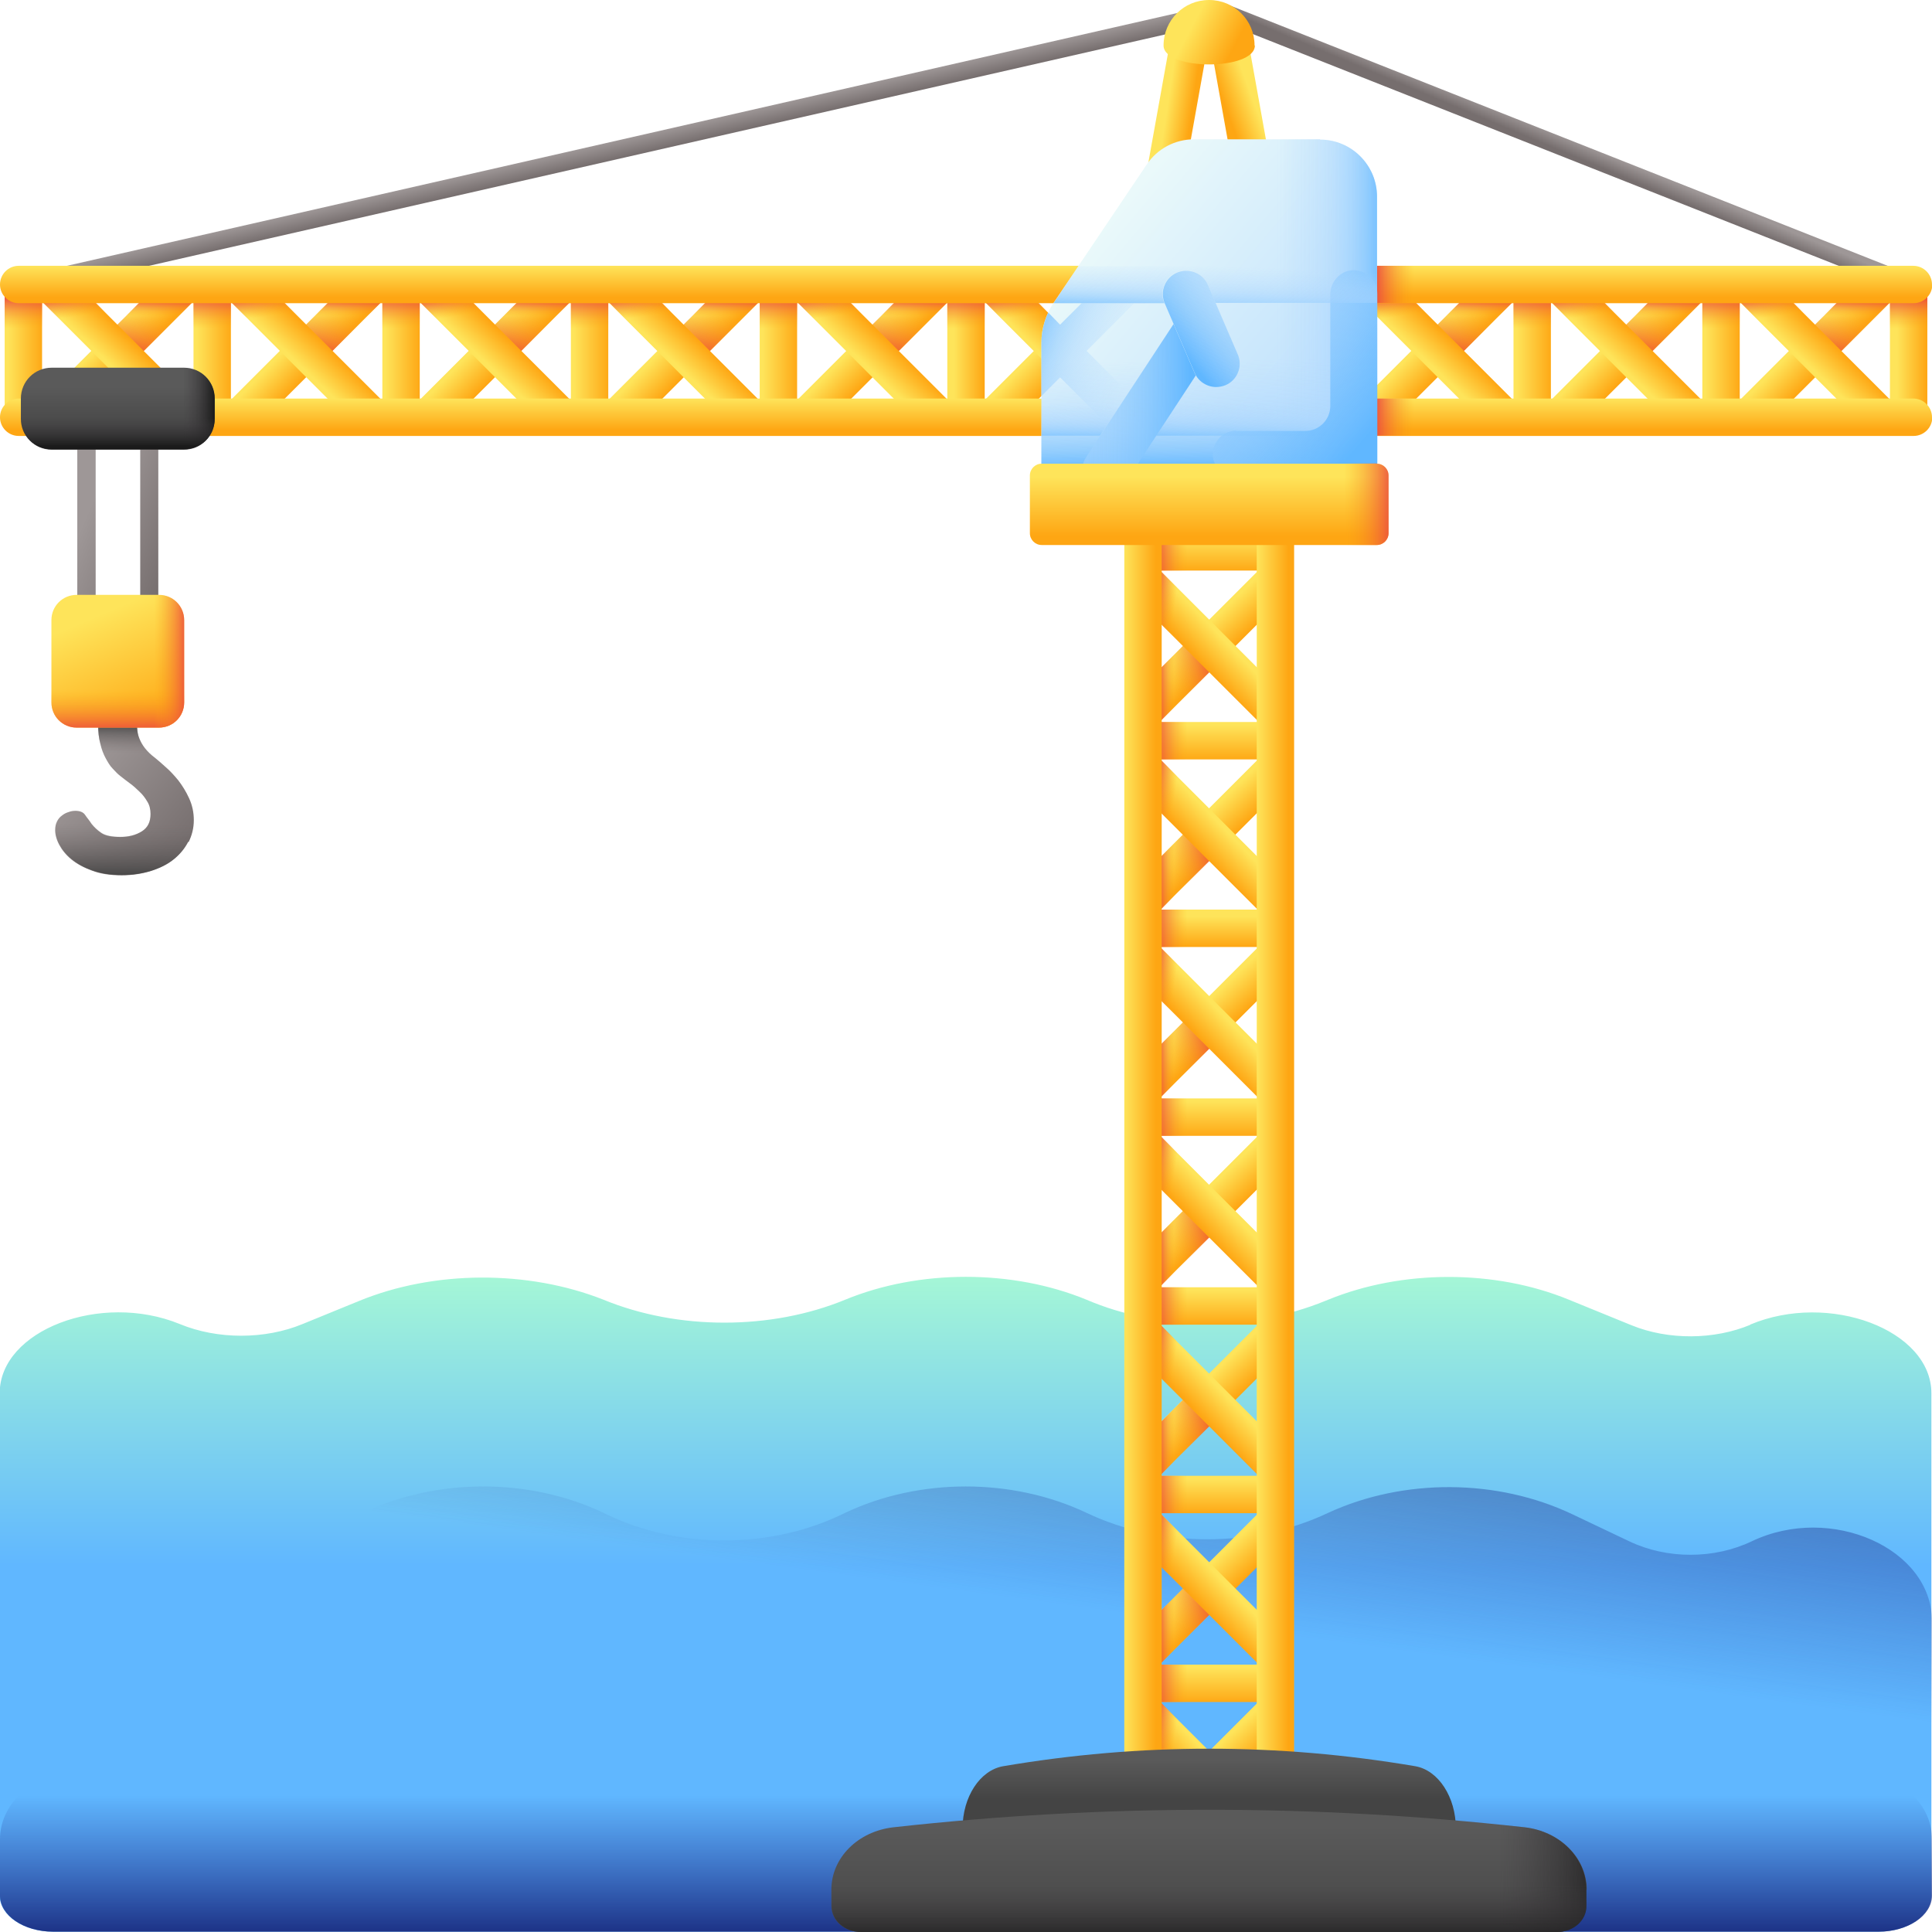 <svg width="62" height="62" viewBox="0 0 62 62" fill="none" xmlns="http://www.w3.org/2000/svg">
<g clip-path="url(#clip0_200_25931)">
<path d="M56.18 42.51C55.01 43 53.54 43.01 52.36 42.53L50.35 41.71C47.97 40.73 44.99 40.74 42.62 41.71L42.52 41.75C40.16 42.72 37.2 42.71 34.87 41.71C32.49 40.73 29.5 40.73 27.12 41.71C24.74 42.69 21.75 42.69 19.37 41.71C16.94 40.75 13.93 40.76 11.52 41.75L9.71 42.49C8.5 42.99 6.98 42.99 5.77 42.49C3.23 41.45 -0.01 42.69 -0.01 44.71V60.83C-0.01 61.47 0.76 61.99 1.7 61.99H60.27C61.22 61.99 61.98 61.47 61.98 60.83V44.71C61.98 42.68 58.7 41.44 56.16 42.51H56.18Z" fill="url(#paint0_linear_200_25931)"/>
<path d="M5.82 49.48C6.99 50.05 8.46 50.06 9.64 49.5L11.64 48.55C14.02 47.42 17 47.42 19.37 48.55L19.47 48.6C21.83 49.73 24.79 49.71 27.12 48.55C29.5 47.42 32.49 47.42 34.87 48.55C37.25 49.68 40.24 49.68 42.62 48.55C45.05 47.43 48.06 47.45 50.47 48.6L52.28 49.46C53.49 50.04 55.01 50.04 56.22 49.46C58.76 48.25 62 49.69 62 52.03V60.65C62 61.4 61.23 62 60.29 62H1.71C0.76 62 0 61.4 0 60.65V52.03C0 49.67 3.28 48.24 5.82 49.48Z" fill="url(#paint1_linear_200_25931)"/>
<path d="M5.82 56.82C6.99 57.31 8.46 57.32 9.64 56.84L11.64 56.02C14.02 55.04 17 55.05 19.37 56.02L19.47 56.06C21.83 57.03 24.79 57.02 27.12 56.02C29.5 55.04 32.49 55.04 34.87 56.02C37.25 57 40.24 57 42.62 56.02C45.05 55.06 48.06 55.07 50.47 56.06L52.28 56.8C53.49 57.3 55.01 57.3 56.22 56.8C58.76 55.76 62 57 62 59.02V60.83C62 61.47 61.23 61.99 60.29 61.99H1.71C0.76 61.99 0 61.47 0 60.83V59.02C0 56.99 3.28 55.75 5.82 56.82Z" fill="url(#paint2_linear_200_25931)"/>
<path d="M1.49 8.68L1.62 9.25L38.38 0.88L38.25 0.31L1.49 8.68Z" fill="url(#paint3_linear_200_25931)"/>
<path d="M61.46 8.87L61.23 9.41L39.26 0.72L39.48 0.18L61.46 8.88V8.87Z" fill="url(#paint4_linear_200_25931)"/>
<path d="M0.42 13.77H2.11L7.12 8.76H5.43L1.35 12.84L0.42 13.77Z" fill="url(#paint5_linear_200_25931)"/>
<path d="M3.21 10.97L5.43 8.75H7.12L4.05 11.82L3.2 10.97H3.21Z" fill="url(#paint6_linear_200_25931)"/>
<path d="M3.21 10.97L5.43 8.75H7.12L4.05 11.82L3.2 10.97H3.21Z" fill="url(#paint7_linear_200_25931)"/>
<path d="M5.43 13.77H7.12L4.61 11.26L3.76 10.41L2.1 8.75H0.42L2.93 11.26L3.78 12.11L5.44 13.77H5.43Z" fill="url(#paint8_linear_200_25931)"/>
<path d="M2.89 11.22L0.42 8.75H2.11L3.77 10.41L4.58 11.22H2.89Z" fill="url(#paint9_linear_200_25931)"/>
<path d="M0.15 8.75H1.35V13.76H0.15V8.75Z" fill="url(#paint10_linear_200_25931)"/>
<path d="M0.15 8.75H1.35V13.76H0.15V8.75Z" fill="url(#paint11_linear_200_25931)"/>
<path d="M6.47 13.77H8.16L13.17 8.76H11.48L7.39 12.85L6.46 13.78L6.47 13.77Z" fill="url(#paint12_linear_200_25931)"/>
<path d="M9.27 10.97L11.49 8.75H13.18L10.11 11.82L9.26 10.97H9.27Z" fill="url(#paint13_linear_200_25931)"/>
<path d="M9.27 10.97L11.49 8.75H13.18L10.11 11.82L9.26 10.97H9.27Z" fill="url(#paint14_linear_200_25931)"/>
<path d="M11.49 13.77H13.18L10.67 11.26L9.82 10.41L8.16 8.75H6.47L8.98 11.26L9.83 12.11L11.49 13.77Z" fill="url(#paint15_linear_200_25931)"/>
<path d="M8.94 11.22L6.47 8.75H8.16L9.82 10.41L10.63 11.22H8.94Z" fill="url(#paint16_linear_200_25931)"/>
<path d="M6.21 8.75H7.41V13.76H6.21V8.75Z" fill="url(#paint17_linear_200_25931)"/>
<path d="M6.21 8.75H7.41V13.76H6.21V8.75Z" fill="url(#paint18_linear_200_25931)"/>
<path d="M12.53 13.77H14.22L19.23 8.76H17.54L13.45 12.85L12.52 13.78L12.53 13.77Z" fill="url(#paint19_linear_200_25931)"/>
<path d="M15.33 10.97L17.55 8.75H19.24L16.17 11.82L15.32 10.97H15.33Z" fill="url(#paint20_linear_200_25931)"/>
<path d="M15.33 10.97L17.55 8.75H19.24L16.17 11.82L15.32 10.97H15.33Z" fill="url(#paint21_linear_200_25931)"/>
<path d="M17.55 13.77H19.24L16.73 11.26L15.88 10.41L14.22 8.75H12.53L15.04 11.26L15.89 12.11L17.55 13.77Z" fill="url(#paint22_linear_200_25931)"/>
<path d="M15 11.22L12.53 8.75H14.22L15.88 10.41L16.69 11.22H15Z" fill="url(#paint23_linear_200_25931)"/>
<path d="M12.27 8.75H13.47V13.76H12.27V8.75Z" fill="url(#paint24_linear_200_25931)"/>
<path d="M12.27 8.75H13.47V13.76H12.27V8.75Z" fill="url(#paint25_linear_200_25931)"/>
<path d="M18.59 13.77H20.28L25.29 8.76H23.6L19.51 12.85L18.58 13.78L18.59 13.77Z" fill="url(#paint26_linear_200_25931)"/>
<path d="M21.38 10.97L23.6 8.75H25.29L22.22 11.82L21.37 10.97H21.38Z" fill="url(#paint27_linear_200_25931)"/>
<path d="M21.38 10.97L23.6 8.75H25.29L22.22 11.82L21.37 10.97H21.38Z" fill="url(#paint28_linear_200_25931)"/>
<path d="M23.6 13.77H25.29L22.78 11.26L21.93 10.41L20.27 8.75H18.58L21.09 11.26L21.94 12.11L23.6 13.77Z" fill="url(#paint29_linear_200_25931)"/>
<path d="M21.06 11.22L18.59 8.75H20.28L21.94 10.41L22.75 11.22H21.06Z" fill="url(#paint30_linear_200_25931)"/>
<path d="M18.32 8.75H19.52V13.76H18.32V8.75Z" fill="url(#paint31_linear_200_25931)"/>
<path d="M18.32 8.75H19.52V13.76H18.32V8.75Z" fill="url(#paint32_linear_200_25931)"/>
<path d="M24.65 13.77H26.34L31.35 8.76H29.66L25.57 12.85L24.64 13.78L24.65 13.77Z" fill="url(#paint33_linear_200_25931)"/>
<path d="M27.44 10.97L29.66 8.75H31.35L28.28 11.82L27.43 10.97H27.44Z" fill="url(#paint34_linear_200_25931)"/>
<path d="M27.44 10.97L29.66 8.75H31.35L28.28 11.82L27.43 10.97H27.44Z" fill="url(#paint35_linear_200_25931)"/>
<path d="M29.66 13.77H31.35L28.84 11.26L27.99 10.41L26.33 8.75H24.64L27.15 11.26L28 12.11L29.66 13.77Z" fill="url(#paint36_linear_200_25931)"/>
<path d="M27.11 11.22L24.64 8.75H26.33L27.99 10.41L28.8 11.22H27.11Z" fill="url(#paint37_linear_200_25931)"/>
<path d="M24.38 8.75H25.58V13.76H24.38V8.75Z" fill="url(#paint38_linear_200_25931)"/>
<path d="M24.38 8.75H25.58V13.76H24.38V8.75Z" fill="url(#paint39_linear_200_25931)"/>
<path d="M30.4 8.75H31.6V13.76H30.4V8.75Z" fill="url(#paint40_linear_200_25931)"/>
<path d="M30.4 8.75H31.6V13.76H30.4V8.75Z" fill="url(#paint41_linear_200_25931)"/>
<path d="M30.67 13.77H32.36L37.37 8.76H35.68L31.59 12.85L30.66 13.78L30.67 13.77Z" fill="url(#paint42_linear_200_25931)"/>
<path d="M33.46 10.97L35.68 8.75H37.37L34.3 11.82L33.45 10.97H33.46Z" fill="url(#paint43_linear_200_25931)"/>
<path d="M33.46 10.97L35.68 8.75H37.37L34.3 11.82L33.45 10.97H33.46Z" fill="url(#paint44_linear_200_25931)"/>
<path d="M35.68 13.77H37.37L34.86 11.26L34.01 10.41L32.35 8.75H30.66L33.17 11.26L34.02 12.11L35.68 13.77Z" fill="url(#paint45_linear_200_25931)"/>
<path d="M33.14 11.22L30.67 8.75H32.36L34.02 10.41L34.83 11.22H33.14Z" fill="url(#paint46_linear_200_25931)"/>
<path d="M36.73 13.77H38.42L43.43 8.76H41.74L37.65 12.85L36.72 13.78L36.73 13.77Z" fill="url(#paint47_linear_200_25931)"/>
<path d="M39.52 10.97L41.74 8.75H43.43L40.36 11.82L39.51 10.97H39.52Z" fill="url(#paint48_linear_200_25931)"/>
<path d="M39.52 10.97L41.74 8.75H43.43L40.36 11.82L39.51 10.97H39.52Z" fill="url(#paint49_linear_200_25931)"/>
<path d="M41.74 13.77H43.43L40.92 11.26L40.07 10.41L38.41 8.75H36.72L39.23 11.26L40.08 12.11L41.74 13.77Z" fill="url(#paint50_linear_200_25931)"/>
<path d="M39.19 11.22L36.72 8.75H38.41L40.07 10.41L40.88 11.22H39.19Z" fill="url(#paint51_linear_200_25931)"/>
<path d="M36.46 8.75H37.66V13.76H36.46V8.75Z" fill="url(#paint52_linear_200_25931)"/>
<path d="M36.46 8.75H37.66V13.76H36.46V8.75Z" fill="url(#paint53_linear_200_25931)"/>
<path d="M42.78 13.77H44.47L49.48 8.76H47.79L43.7 12.85L42.77 13.78L42.78 13.77Z" fill="url(#paint54_linear_200_25931)"/>
<path d="M45.58 10.97L47.8 8.75H49.49L46.42 11.82L45.57 10.97H45.58Z" fill="url(#paint55_linear_200_25931)"/>
<path d="M45.58 10.97L47.8 8.75H49.49L46.42 11.82L45.57 10.97H45.58Z" fill="url(#paint56_linear_200_25931)"/>
<path d="M47.8 13.77H49.49L46.98 11.26L46.13 10.41L44.47 8.75H42.78L45.29 11.26L46.14 12.11L47.8 13.77Z" fill="url(#paint57_linear_200_25931)"/>
<path d="M45.25 11.22L42.78 8.75H44.47L46.13 10.41L46.94 11.22H45.25Z" fill="url(#paint58_linear_200_25931)"/>
<path d="M42.52 8.75H43.72V13.76H42.52V8.75Z" fill="url(#paint59_linear_200_25931)"/>
<path d="M42.52 8.75H43.72V13.76H42.52V8.75Z" fill="url(#paint60_linear_200_25931)"/>
<path d="M48.84 13.77H50.53L55.54 8.76H53.85L49.76 12.85L48.83 13.78L48.84 13.77Z" fill="url(#paint61_linear_200_25931)"/>
<path d="M51.63 10.97L53.85 8.75H55.54L52.47 11.82L51.62 10.97H51.63Z" fill="url(#paint62_linear_200_25931)"/>
<path d="M51.63 10.97L53.85 8.75H55.54L52.47 11.82L51.62 10.97H51.63Z" fill="url(#paint63_linear_200_25931)"/>
<path d="M53.85 13.77H55.54L53.03 11.26L52.18 10.41L50.52 8.75H48.83L51.34 11.26L52.19 12.11L53.85 13.77Z" fill="url(#paint64_linear_200_25931)"/>
<path d="M51.31 11.22L48.84 8.75H50.53L52.19 10.41L53 11.22H51.31Z" fill="url(#paint65_linear_200_25931)"/>
<path d="M48.57 8.75H49.77V13.76H48.57V8.75Z" fill="url(#paint66_linear_200_25931)"/>
<path d="M48.57 8.75H49.77V13.76H48.57V8.75Z" fill="url(#paint67_linear_200_25931)"/>
<path d="M54.9 13.77H56.59L61.6 8.76H59.91L55.82 12.85L54.89 13.78L54.9 13.77Z" fill="url(#paint68_linear_200_25931)"/>
<path d="M57.69 10.97L59.91 8.75H61.6L58.53 11.82L57.68 10.97H57.69Z" fill="url(#paint69_linear_200_25931)"/>
<path d="M57.69 10.97L59.91 8.75H61.6L58.53 11.82L57.68 10.97H57.69Z" fill="url(#paint70_linear_200_25931)"/>
<path d="M59.91 13.77H61.6L59.09 11.26L58.24 10.41L56.58 8.75H54.89L57.4 11.26L58.25 12.11L59.91 13.77Z" fill="url(#paint71_linear_200_25931)"/>
<path d="M57.37 11.22L54.9 8.75H56.59L58.25 10.41L59.06 11.22H57.37Z" fill="url(#paint72_linear_200_25931)"/>
<path d="M54.63 8.75H55.83V13.76H54.63V8.75Z" fill="url(#paint73_linear_200_25931)"/>
<path d="M54.63 8.75H55.83V13.76H54.63V8.75Z" fill="url(#paint74_linear_200_25931)"/>
<path d="M60.65 8.75H61.85V13.76H60.65V8.75Z" fill="url(#paint75_linear_200_25931)"/>
<path d="M60.65 8.75H61.85V13.76H60.65V8.75Z" fill="url(#paint76_linear_200_25931)"/>
<path d="M62 9.13C62 8.8 61.73 8.53 61.4 8.53H0.6C0.27 8.53 0 8.8 0 9.13C0 9.46 0.27 9.73 0.6 9.73H61.41C61.74 9.73 62.01 9.46 62.01 9.13H62Z" fill="url(#paint77_linear_200_25931)"/>
<path d="M62 13.39C62 13.06 61.73 12.79 61.4 12.79H0.6C0.27 12.79 0 13.06 0 13.39C0 13.72 0.27 13.99 0.6 13.99H61.41C61.74 13.99 62.01 13.72 62.01 13.39H62Z" fill="url(#paint78_linear_200_25931)"/>
<path d="M41.31 11.32V13.01L36.3 18.02V16.33L40.39 12.24L41.32 11.31L41.31 11.32Z" fill="url(#paint79_linear_200_25931)"/>
<path d="M38.52 14.12L36.3 16.34V18.03L39.37 14.96L38.52 14.11V14.12Z" fill="url(#paint80_linear_200_25931)"/>
<path d="M38.52 14.12L36.3 16.34V18.03L39.37 14.96L38.52 14.11V14.12Z" fill="url(#paint81_linear_200_25931)"/>
<path d="M41.31 16.34V18.03L38.8 15.52L37.95 14.67L36.29 13.01V11.32L38.8 13.83L39.65 14.68L41.31 16.34Z" fill="url(#paint82_linear_200_25931)"/>
<path d="M38.77 13.79L36.3 11.32V13.01L37.96 14.67L38.77 15.48V13.79Z" fill="url(#paint83_linear_200_25931)"/>
<path d="M36.3 11.05H41.31V12.25H36.3V11.05Z" fill="url(#paint84_linear_200_25931)"/>
<path d="M36.3 11.05H41.31V12.25H36.3V11.05Z" fill="url(#paint85_linear_200_25931)"/>
<path d="M41.31 17.38V19.07L36.3 24.08V22.39L40.39 18.3L41.32 17.37L41.31 17.38Z" fill="url(#paint86_linear_200_25931)"/>
<path d="M38.52 20.17L36.3 22.39V24.08L39.37 21.01L38.52 20.16V20.17Z" fill="url(#paint87_linear_200_25931)"/>
<path d="M38.52 20.17L36.3 22.39V24.08L39.37 21.01L38.52 20.16V20.17Z" fill="url(#paint88_linear_200_25931)"/>
<path d="M41.31 22.39V24.08L38.8 21.57L37.95 20.72L36.29 19.06V17.37L38.8 19.88L39.65 20.73L41.31 22.39Z" fill="url(#paint89_linear_200_25931)"/>
<path d="M38.77 19.85L36.3 17.38V19.07L37.96 20.73L38.77 21.54V19.85Z" fill="url(#paint90_linear_200_25931)"/>
<path d="M36.3 17.11H41.31V18.31H36.3V17.11Z" fill="url(#paint91_linear_200_25931)"/>
<path d="M36.3 17.11H41.31V18.31H36.3V17.11Z" fill="url(#paint92_linear_200_25931)"/>
<path d="M41.31 23.43V25.12L36.3 30.13V28.44L40.39 24.35L41.32 23.42L41.31 23.43Z" fill="url(#paint93_linear_200_25931)"/>
<path d="M38.52 26.23L36.3 28.45V30.14L39.37 27.07L38.52 26.22V26.23Z" fill="url(#paint94_linear_200_25931)"/>
<path d="M38.52 26.23L36.3 28.45V30.14L39.37 27.07L38.52 26.22V26.23Z" fill="url(#paint95_linear_200_25931)"/>
<path d="M41.31 28.45V30.14L38.8 27.63L37.95 26.78L36.29 25.12V23.43L38.8 25.94L39.65 26.79L41.31 28.45Z" fill="url(#paint96_linear_200_25931)"/>
<path d="M38.77 25.9L36.3 23.43V25.12L37.96 26.78L38.77 27.59V25.9Z" fill="url(#paint97_linear_200_25931)"/>
<path d="M36.3 23.17H41.31V24.37H36.3V23.17Z" fill="url(#paint98_linear_200_25931)"/>
<path d="M36.3 23.17H41.31V24.37H36.3V23.17Z" fill="url(#paint99_linear_200_25931)"/>
<path d="M36.3 29.19H41.31V30.39H36.3V29.19Z" fill="url(#paint100_linear_200_25931)"/>
<path d="M36.3 29.19H41.31V30.39H36.3V29.19Z" fill="url(#paint101_linear_200_25931)"/>
<path d="M41.31 29.46V31.15L36.3 36.16V34.47L40.39 30.38L41.32 29.45L41.31 29.46Z" fill="url(#paint102_linear_200_25931)"/>
<path d="M38.52 32.25L36.3 34.47V36.16L39.37 33.09L38.52 32.24V32.25Z" fill="url(#paint103_linear_200_25931)"/>
<path d="M38.52 32.25L36.3 34.47V36.16L39.37 33.09L38.52 32.24V32.25Z" fill="url(#paint104_linear_200_25931)"/>
<path d="M41.31 34.47V36.16L38.8 33.65L37.95 32.8L36.29 31.14V29.45L38.8 31.96L39.65 32.81L41.31 34.47Z" fill="url(#paint105_linear_200_25931)"/>
<path d="M38.77 31.93L36.3 29.46V31.15L37.96 32.81L38.77 33.62V31.93Z" fill="url(#paint106_linear_200_25931)"/>
<path d="M41.31 35.51V37.2L36.3 42.21V40.52L40.39 36.43L41.32 35.5L41.31 35.51Z" fill="url(#paint107_linear_200_25931)"/>
<path d="M38.52 38.31L36.3 40.53V42.22L39.37 39.15L38.52 38.3V38.31Z" fill="url(#paint108_linear_200_25931)"/>
<path d="M38.52 38.31L36.3 40.53V42.22L39.37 39.15L38.52 38.3V38.31Z" fill="url(#paint109_linear_200_25931)"/>
<path d="M41.31 40.53V42.22L38.8 39.71L37.95 38.86L36.29 37.2V35.51L38.8 38.02L39.65 38.87L41.31 40.53Z" fill="url(#paint110_linear_200_25931)"/>
<path d="M38.77 37.98L36.3 35.51V37.2L37.96 38.86L38.77 39.67V37.98Z" fill="url(#paint111_linear_200_25931)"/>
<path d="M36.3 35.25H41.31V36.45H36.3V35.25Z" fill="url(#paint112_linear_200_25931)"/>
<path d="M36.3 35.25H41.31V36.45H36.3V35.25Z" fill="url(#paint113_linear_200_25931)"/>
<path d="M41.31 41.57V43.26L36.3 48.27V46.58L40.39 42.49L41.32 41.56L41.31 41.57Z" fill="url(#paint114_linear_200_25931)"/>
<path d="M38.52 44.37L36.3 46.59V48.28L39.37 45.21L38.52 44.36V44.37Z" fill="url(#paint115_linear_200_25931)"/>
<path d="M38.52 44.37L36.3 46.59V48.28L39.37 45.21L38.52 44.36V44.37Z" fill="url(#paint116_linear_200_25931)"/>
<path d="M41.31 46.59V48.28L38.8 45.77L37.95 44.92L36.29 43.26V41.57L38.8 44.08L39.65 44.93L41.31 46.59Z" fill="url(#paint117_linear_200_25931)"/>
<path d="M38.77 44.04L36.3 41.57V43.26L37.96 44.92L38.77 45.73V44.04Z" fill="url(#paint118_linear_200_25931)"/>
<path d="M36.3 41.31H41.31V42.51H36.3V41.31Z" fill="url(#paint119_linear_200_25931)"/>
<path d="M36.3 41.31H41.31V42.51H36.3V41.31Z" fill="url(#paint120_linear_200_25931)"/>
<path d="M41.31 47.63V49.32L36.3 54.33V52.64L40.39 48.55L41.32 47.62L41.31 47.63Z" fill="url(#paint121_linear_200_25931)"/>
<path d="M38.52 50.42L36.3 52.64V54.33L39.37 51.26L38.52 50.41V50.42Z" fill="url(#paint122_linear_200_25931)"/>
<path d="M38.52 50.42L36.3 52.64V54.33L39.37 51.26L38.52 50.41V50.42Z" fill="url(#paint123_linear_200_25931)"/>
<path d="M41.31 52.64V54.33L38.8 51.82L37.95 50.97L36.29 49.31V47.62L38.8 50.13L39.65 50.98L41.31 52.64Z" fill="url(#paint124_linear_200_25931)"/>
<path d="M38.77 50.1L36.3 47.63V49.32L37.96 50.98L38.77 51.79V50.1Z" fill="url(#paint125_linear_200_25931)"/>
<path d="M36.3 47.36H41.31V48.56H36.3V47.36Z" fill="url(#paint126_linear_200_25931)"/>
<path d="M36.3 47.36H41.31V48.56H36.3V47.36Z" fill="url(#paint127_linear_200_25931)"/>
<path d="M41.31 53.69V55.38L36.3 60.39V58.7L40.39 54.61L41.32 53.68L41.31 53.69Z" fill="url(#paint128_linear_200_25931)"/>
<path d="M38.52 56.48L36.3 58.7V60.39L39.37 57.32L38.52 56.47V56.48Z" fill="url(#paint129_linear_200_25931)"/>
<path d="M38.52 56.48L36.3 58.7V60.39L39.37 57.32L38.52 56.47V56.48Z" fill="url(#paint130_linear_200_25931)"/>
<path d="M41.31 58.7V60.39L38.8 57.88L37.95 57.03L36.29 55.37V53.68L38.8 56.19L39.65 57.04L41.31 58.7Z" fill="url(#paint131_linear_200_25931)"/>
<path d="M38.77 56.15L36.3 53.68V55.37L37.96 57.03L38.77 57.84V56.15Z" fill="url(#paint132_linear_200_25931)"/>
<path d="M36.3 53.42H41.31V54.62H36.3V53.42Z" fill="url(#paint133_linear_200_25931)"/>
<path d="M36.3 53.42H41.31V54.62H36.3V53.42Z" fill="url(#paint134_linear_200_25931)"/>
<path d="M36.3 59.44H41.31V60.64H36.3V59.44Z" fill="url(#paint135_linear_200_25931)"/>
<path d="M36.3 59.44H41.31V60.64H36.3V59.44Z" fill="url(#paint136_linear_200_25931)"/>
<path d="M36.68 60.79C36.35 60.79 36.08 60.52 36.08 60.19V8.44C36.08 8.11 36.35 7.84 36.68 7.84C37.01 7.84 37.28 8.11 37.28 8.44V60.19C37.28 60.52 37.01 60.79 36.68 60.79Z" fill="url(#paint137_linear_200_25931)"/>
<path d="M40.93 60.79C40.6 60.79 40.33 60.52 40.33 60.19V8.44C40.33 8.11 40.6 7.84 40.93 7.84C41.26 7.84 41.53 8.11 41.53 8.44V60.19C41.53 60.52 41.26 60.79 40.93 60.79Z" fill="url(#paint138_linear_200_25931)"/>
<path d="M5.08 20.59H2.48V13.31H5.08V20.59ZM3.07 20.01H4.5V13.9H3.07V20.01Z" fill="url(#paint139_linear_200_25931)"/>
<path d="M6.04 27.01C5.93 27.23 5.77 27.42 5.57 27.58C5.37 27.74 5.13 27.86 4.85 27.95C4.56 28.04 4.25 28.09 3.9 28.09C3.53 28.09 3.21 28.04 2.95 27.94C2.68 27.84 2.46 27.72 2.29 27.58C2.12 27.44 1.99 27.28 1.9 27.11C1.81 26.94 1.77 26.78 1.77 26.64C1.77 26.53 1.79 26.44 1.83 26.36C1.87 26.28 1.92 26.22 1.99 26.17C2.05 26.12 2.13 26.08 2.2 26.06C2.28 26.03 2.35 26.02 2.42 26.02C2.56 26.02 2.67 26.06 2.73 26.15C2.79 26.24 2.87 26.33 2.94 26.44C3.02 26.54 3.12 26.64 3.25 26.73C3.38 26.82 3.59 26.86 3.86 26.86C4.13 26.86 4.36 26.8 4.55 26.68C4.74 26.56 4.83 26.38 4.83 26.12C4.83 25.98 4.8 25.84 4.73 25.73C4.66 25.61 4.58 25.5 4.48 25.41C4.38 25.31 4.28 25.22 4.17 25.14C4.06 25.06 3.96 24.98 3.87 24.91C3.79 24.85 3.71 24.77 3.62 24.67C3.53 24.58 3.46 24.46 3.39 24.33C3.32 24.2 3.26 24.05 3.22 23.87C3.17 23.69 3.15 23.49 3.15 23.26C3.15 22.98 3.19 22.79 3.28 22.69C3.37 22.59 3.52 22.54 3.75 22.54C4.02 22.54 4.19 22.59 4.27 22.69C4.35 22.79 4.39 22.89 4.39 22.99C4.39 23.13 4.39 23.25 4.4 23.37C4.4 23.49 4.43 23.6 4.47 23.7C4.51 23.8 4.57 23.91 4.65 24.01C4.73 24.11 4.84 24.22 5 24.34C5.07 24.4 5.18 24.49 5.31 24.61C5.45 24.73 5.58 24.87 5.72 25.04C5.85 25.21 5.97 25.4 6.07 25.62C6.17 25.84 6.22 26.07 6.22 26.32C6.22 26.57 6.16 26.81 6.05 27.03L6.04 27.01Z" fill="url(#paint140_linear_200_25931)"/>
<path d="M4.49 25.4C4.59 25.5 4.67 25.61 4.74 25.72C4.81 25.84 4.84 25.97 4.84 26.11C4.84 26.36 4.75 26.55 4.56 26.67C4.37 26.79 4.14 26.85 3.87 26.85C3.6 26.85 3.39 26.81 3.26 26.72C3.13 26.63 3.02 26.54 2.95 26.43C2.87 26.33 2.8 26.23 2.74 26.14C2.68 26.05 2.57 26.01 2.43 26.01C2.36 26.01 2.28 26.02 2.21 26.05C2.13 26.08 2.06 26.11 2 26.16C1.94 26.21 1.88 26.27 1.84 26.35C1.8 26.43 1.78 26.52 1.78 26.63C1.78 26.77 1.82 26.93 1.91 27.1C2 27.27 2.13 27.43 2.3 27.57C2.47 27.71 2.69 27.84 2.96 27.93C3.23 28.03 3.54 28.08 3.91 28.08C4.26 28.08 4.57 28.03 4.86 27.94C5.14 27.85 5.39 27.73 5.58 27.57C5.78 27.41 5.93 27.22 6.05 27C6.16 26.78 6.22 26.54 6.22 26.29C6.22 26.04 6.17 25.8 6.07 25.59C6.02 25.49 5.97 25.39 5.92 25.3H4.4C4.4 25.3 4.47 25.36 4.5 25.39L4.49 25.4Z" fill="url(#paint141_linear_200_25931)"/>
<path d="M5.72 25.02C5.59 24.85 5.45 24.71 5.31 24.59C5.17 24.47 5.07 24.38 5 24.33C4.85 24.21 4.73 24.1 4.65 24C4.57 23.9 4.51 23.79 4.47 23.69C4.43 23.59 4.41 23.47 4.4 23.36C4.4 23.24 4.39 23.12 4.39 22.98C4.39 22.88 4.35 22.78 4.27 22.68C4.19 22.58 4.02 22.53 3.75 22.53C3.53 22.53 3.37 22.58 3.28 22.68C3.19 22.78 3.15 22.97 3.15 23.25C3.15 23.48 3.17 23.68 3.22 23.86C3.27 24.04 3.32 24.19 3.39 24.32C3.46 24.45 3.54 24.56 3.62 24.66C3.71 24.75 3.79 24.83 3.87 24.9C3.96 24.97 4.06 25.05 4.17 25.13C4.25 25.19 4.32 25.25 4.39 25.31H5.9C5.84 25.21 5.78 25.11 5.71 25.02H5.72Z" fill="url(#paint142_linear_200_25931)"/>
<path d="M5.1 23.35H2.46C2.01 23.35 1.65 22.99 1.65 22.54V19.9C1.65 19.45 2.01 19.09 2.46 19.09H5.1C5.55 19.09 5.91 19.45 5.91 19.9V22.54C5.91 22.99 5.55 23.35 5.1 23.35Z" fill="url(#paint143_linear_200_25931)"/>
<path d="M5.1 23.35H2.46C2.01 23.35 1.65 22.99 1.65 22.54V19.9C1.65 19.45 2.01 19.09 2.46 19.09H5.1C5.55 19.09 5.91 19.45 5.91 19.9V22.54C5.91 22.99 5.55 23.35 5.1 23.35Z" fill="url(#paint144_linear_200_25931)"/>
<path d="M5.1 23.35H2.46C2.01 23.35 1.65 22.99 1.65 22.54V19.9C1.65 19.45 2.01 19.09 2.46 19.09H5.1C5.55 19.09 5.91 19.45 5.91 19.9V22.54C5.91 22.99 5.55 23.35 5.1 23.35Z" fill="url(#paint145_linear_200_25931)"/>
<path d="M5.9 14.43H1.66C1.11 14.43 0.67 13.99 0.67 13.44V12.79C0.67 12.24 1.11 11.8 1.66 11.8H5.9C6.45 11.8 6.89 12.24 6.89 12.79V13.44C6.89 13.99 6.45 14.43 5.9 14.43Z" fill="url(#paint146_linear_200_25931)"/>
<path d="M5.9 11.79H3.86V14.43H5.9C6.45 14.43 6.89 13.99 6.89 13.44V12.79C6.89 12.24 6.45 11.8 5.9 11.8V11.79Z" fill="url(#paint147_linear_200_25931)"/>
<path d="M0.67 12.78V13.43C0.67 13.98 1.11 14.42 1.66 14.42H5.9C6.45 14.42 6.89 13.98 6.89 13.43V12.78C6.89 12.67 6.87 12.56 6.83 12.46H0.72C0.68 12.56 0.66 12.67 0.66 12.78H0.67Z" fill="url(#paint148_linear_200_25931)"/>
<path d="M42.78 8.53H48.57V9.72H42.78V8.53Z" fill="url(#paint149_linear_200_25931)"/>
<path d="M42.78 12.79H48.57V13.98H42.78V12.79Z" fill="url(#paint150_linear_200_25931)"/>
<path d="M40.96 6.35L39.79 6.68L38.78 1.05C38.73 0.74 38.91 0.45 39.21 0.36C39.55 0.26 39.91 0.48 39.97 0.83L40.96 6.34V6.35Z" fill="url(#paint151_linear_200_25931)"/>
<path d="M36.65 6.35L37.82 6.68L38.83 1.05C38.88 0.74 38.7 0.45 38.4 0.36C38.06 0.26 37.7 0.48 37.64 0.83L36.65 6.34V6.35Z" fill="url(#paint152_linear_200_25931)"/>
<path d="M42.36 4.47H38.32C37.71 4.47 37.14 4.77 36.8 5.28L33.81 9.72C33.56 10.1 33.42 10.54 33.42 10.99V15.65H44.19V6.31C44.19 5.3 43.37 4.48 42.36 4.48V4.47Z" fill="url(#paint153_linear_200_25931)"/>
<path d="M42.36 4.47H39.62V15.65H44.19V6.31C44.19 5.3 43.37 4.48 42.36 4.48V4.47Z" fill="url(#paint154_linear_200_25931)"/>
<path d="M33.62 10.06C33.49 10.35 33.42 10.67 33.42 10.99V15.65H44.19V10.06H33.62Z" fill="url(#paint155_linear_200_25931)"/>
<path d="M37.37 13.77H35.68L34.02 12.11L33.42 12.71V11C33.42 10.66 33.5 10.34 33.64 10.03L34.02 10.42L34.71 9.73H36.4L34.87 11.26L37.38 13.77H37.37Z" fill="url(#paint156_linear_200_25931)"/>
<path d="M33.42 12.79H36.08L35.3 13.98H33.43V12.79H33.42Z" fill="url(#paint157_linear_200_25931)"/>
<path d="M44.19 12.79V13.98H37.1L37.88 12.79H44.19Z" fill="url(#paint158_linear_200_25931)"/>
<path d="M38.38 12.04L36.11 15.5C35.97 15.72 35.73 15.84 35.48 15.84C35.34 15.84 35.19 15.8 35.07 15.72C34.72 15.49 34.63 15.02 34.85 14.68L37.66 10.4L38.34 11.98C38.34 11.98 38.36 12.03 38.38 12.06V12.04Z" fill="url(#paint159_linear_200_25931)"/>
<path d="M39.03 12.42C38.74 12.42 38.46 12.25 38.34 11.97L37.38 9.74C37.21 9.36 37.39 8.91 37.77 8.75C38.15 8.59 38.6 8.76 38.76 9.14L39.72 11.37C39.89 11.75 39.71 12.2 39.33 12.36C39.23 12.4 39.13 12.42 39.03 12.42Z" fill="url(#paint160_linear_200_25931)"/>
<path d="M39.67 13.83H41.89C42.33 13.83 42.69 13.47 42.69 13.03V9.45C42.69 9.04 43.01 8.68 43.43 8.67C43.85 8.67 44.2 9 44.2 9.42V15.33H39.7C39.28 15.33 38.93 15.01 38.92 14.59C38.92 14.17 39.25 13.82 39.67 13.82V13.83Z" fill="url(#paint161_linear_200_25931)"/>
<path d="M44.19 8.53V9.72H39.01L38.75 9.13C38.59 8.75 38.14 8.57 37.76 8.74C37.38 8.9 37.2 9.35 37.37 9.73H33.81L34.61 8.54H44.19V8.53Z" fill="url(#paint162_linear_200_25931)"/>
<path d="M44.18 17.49H33.43C33.22 17.49 33.05 17.32 33.05 17.11V15.26C33.05 15.05 33.22 14.88 33.43 14.88H44.18C44.39 14.88 44.56 15.05 44.56 15.26V17.11C44.56 17.32 44.39 17.49 44.18 17.49Z" fill="url(#paint163_linear_200_25931)"/>
<path d="M44.18 14.87H40.37V17.49H44.18C44.39 17.49 44.56 17.32 44.56 17.11V15.26C44.56 15.05 44.39 14.88 44.18 14.88V14.87Z" fill="url(#paint164_linear_200_25931)"/>
<path d="M46.72 58.68C46.72 57.67 46.16 56.81 45.42 56.68C41.01 55.93 36.6 55.93 32.19 56.68C31.45 56.81 30.89 57.66 30.89 58.68V59.21C30.89 59.67 31.17 60.04 31.51 60.04C36.37 60.04 41.24 60.04 46.1 60.04C46.44 60.04 46.72 59.67 46.72 59.21C46.72 59.03 46.72 58.86 46.72 58.68Z" fill="url(#paint165_linear_200_25931)"/>
<path d="M50.92 60.64C50.92 59.63 50.07 58.77 48.93 58.64C42.18 57.89 35.43 57.89 28.67 58.64C27.53 58.77 26.68 59.62 26.68 60.64V61.17C26.68 61.63 27.1 62 27.62 62C35.07 62 42.52 62 49.96 62C50.48 62 50.9 61.63 50.9 61.17C50.9 60.99 50.9 60.82 50.9 60.64H50.92Z" fill="url(#paint166_linear_200_25931)"/>
<path d="M48.93 58.64C47.25 58.45 45.58 58.31 43.9 58.22V62H49.97C50.49 62 50.91 61.63 50.91 61.17V60.64C50.91 59.63 50.06 58.77 48.92 58.64H48.93Z" fill="url(#paint167_linear_200_25931)"/>
<path d="M26.69 60.64V61.17C26.69 61.63 27.11 62 27.63 62C35.08 62 42.53 62 49.97 62C50.49 62 50.91 61.63 50.91 61.17V60.64C50.91 60.08 50.65 59.58 50.23 59.21H27.35C26.93 59.58 26.67 60.08 26.67 60.64H26.69Z" fill="url(#paint168_linear_200_25931)"/>
<path d="M40.27 1.46C40.27 2.27 37.34 2.27 37.34 1.46C37.34 0.65 37.99 0 38.8 0C39.61 0 40.26 0.65 40.26 1.46H40.27Z" fill="url(#paint169_linear_200_25931)"/>
</g>
<defs>
<linearGradient id="paint0_linear_200_25931" x1="31" y1="39.76" x2="31" y2="50.25" gradientUnits="userSpaceOnUse">
<stop stop-color="#AEFFD1"/>
<stop offset="1" stop-color="#60B7FF"/>
</linearGradient>
<linearGradient id="paint1_linear_200_25931" x1="31.69" y1="51.18" x2="33.56" y2="37.39" gradientUnits="userSpaceOnUse">
<stop stop-color="#1F3596" stop-opacity="0"/>
<stop offset="0.41" stop-color="#1D3290" stop-opacity="0.41"/>
<stop offset="0.95" stop-color="#192B7F" stop-opacity="0.95"/>
<stop offset="1" stop-color="#192A7D"/>
</linearGradient>
<linearGradient id="paint2_linear_200_25931" x1="31" y1="57.62" x2="31" y2="62.25" gradientUnits="userSpaceOnUse">
<stop stop-color="#1F3596" stop-opacity="0"/>
<stop offset="0.41" stop-color="#1D3290" stop-opacity="0.41"/>
<stop offset="0.95" stop-color="#192B7F" stop-opacity="0.95"/>
<stop offset="1" stop-color="#192A7D"/>
</linearGradient>
<linearGradient id="paint3_linear_200_25931" x1="19.87" y1="4.49" x2="20" y2="5.06" gradientUnits="userSpaceOnUse">
<stop stop-color="#9E9797"/>
<stop offset="1" stop-color="#766E6E"/>
</linearGradient>
<linearGradient id="paint4_linear_200_25931" x1="50.48" y1="4.5" x2="50.3" y2="4.93" gradientUnits="userSpaceOnUse">
<stop stop-color="#9E9797"/>
<stop offset="1" stop-color="#766E6E"/>
</linearGradient>
<linearGradient id="paint5_linear_200_25931" x1="3.39" y1="10.89" x2="4.17" y2="11.64" gradientUnits="userSpaceOnUse">
<stop stop-color="#FEE45A"/>
<stop offset="1" stop-color="#FEA613"/>
</linearGradient>
<linearGradient id="paint6_linear_200_25931" x1="5.1" y1="10.07" x2="4.6" y2="11.65" gradientUnits="userSpaceOnUse">
<stop stop-color="#FEA613" stop-opacity="0"/>
<stop offset="1" stop-color="#E94444"/>
</linearGradient>
<linearGradient id="paint7_linear_200_25931" x1="5.17" y1="10.15" x2="5.17" y2="9.6" gradientUnits="userSpaceOnUse">
<stop stop-color="#FEA613" stop-opacity="0"/>
<stop offset="1" stop-color="#E94444"/>
</linearGradient>
<linearGradient id="paint8_linear_200_25931" x1="3.44" y1="11.6" x2="4.16" y2="10.85" gradientUnits="userSpaceOnUse">
<stop stop-color="#FEE45A"/>
<stop offset="1" stop-color="#FEA613"/>
</linearGradient>
<linearGradient id="paint9_linear_200_25931" x1="2.52" y1="10.15" x2="2.42" y2="9.43" gradientUnits="userSpaceOnUse">
<stop stop-color="#FEA613" stop-opacity="0"/>
<stop offset="1" stop-color="#E94444"/>
</linearGradient>
<linearGradient id="paint10_linear_200_25931" x1="0.25" y1="11.26" x2="1.41" y2="11.26" gradientUnits="userSpaceOnUse">
<stop stop-color="#FEE45A"/>
<stop offset="1" stop-color="#FEA613"/>
</linearGradient>
<linearGradient id="paint11_linear_200_25931" x1="0.75" y1="10.55" x2="0.75" y2="9.48" gradientUnits="userSpaceOnUse">
<stop stop-color="#FEA613" stop-opacity="0"/>
<stop offset="1" stop-color="#E94444"/>
</linearGradient>
<linearGradient id="paint12_linear_200_25931" x1="9.44" y1="10.89" x2="10.23" y2="11.64" gradientUnits="userSpaceOnUse">
<stop stop-color="#FEE45A"/>
<stop offset="1" stop-color="#FEA613"/>
</linearGradient>
<linearGradient id="paint13_linear_200_25931" x1="11.16" y1="10.07" x2="10.65" y2="11.65" gradientUnits="userSpaceOnUse">
<stop stop-color="#FEA613" stop-opacity="0"/>
<stop offset="1" stop-color="#E94444"/>
</linearGradient>
<linearGradient id="paint14_linear_200_25931" x1="11.23" y1="10.15" x2="11.23" y2="9.6" gradientUnits="userSpaceOnUse">
<stop stop-color="#FEA613" stop-opacity="0"/>
<stop offset="1" stop-color="#E94444"/>
</linearGradient>
<linearGradient id="paint15_linear_200_25931" x1="9.5" y1="11.6" x2="10.22" y2="10.85" gradientUnits="userSpaceOnUse">
<stop stop-color="#FEE45A"/>
<stop offset="1" stop-color="#FEA613"/>
</linearGradient>
<linearGradient id="paint16_linear_200_25931" x1="8.58" y1="10.15" x2="8.48" y2="9.43" gradientUnits="userSpaceOnUse">
<stop stop-color="#FEA613" stop-opacity="0"/>
<stop offset="1" stop-color="#E94444"/>
</linearGradient>
<linearGradient id="paint17_linear_200_25931" x1="6.31" y1="11.26" x2="7.47" y2="11.26" gradientUnits="userSpaceOnUse">
<stop stop-color="#FEE45A"/>
<stop offset="1" stop-color="#FEA613"/>
</linearGradient>
<linearGradient id="paint18_linear_200_25931" x1="6.81" y1="10.55" x2="6.81" y2="9.48" gradientUnits="userSpaceOnUse">
<stop stop-color="#FEA613" stop-opacity="0"/>
<stop offset="1" stop-color="#E94444"/>
</linearGradient>
<linearGradient id="paint19_linear_200_25931" x1="15.5" y1="10.89" x2="16.28" y2="11.64" gradientUnits="userSpaceOnUse">
<stop stop-color="#FEE45A"/>
<stop offset="1" stop-color="#FEA613"/>
</linearGradient>
<linearGradient id="paint20_linear_200_25931" x1="17.22" y1="10.07" x2="16.71" y2="11.65" gradientUnits="userSpaceOnUse">
<stop stop-color="#FEA613" stop-opacity="0"/>
<stop offset="1" stop-color="#E94444"/>
</linearGradient>
<linearGradient id="paint21_linear_200_25931" x1="17.28" y1="10.15" x2="17.28" y2="9.6" gradientUnits="userSpaceOnUse">
<stop stop-color="#FEA613" stop-opacity="0"/>
<stop offset="1" stop-color="#E94444"/>
</linearGradient>
<linearGradient id="paint22_linear_200_25931" x1="15.56" y1="11.6" x2="16.28" y2="10.85" gradientUnits="userSpaceOnUse">
<stop stop-color="#FEE45A"/>
<stop offset="1" stop-color="#FEA613"/>
</linearGradient>
<linearGradient id="paint23_linear_200_25931" x1="14.64" y1="10.15" x2="14.53" y2="9.43" gradientUnits="userSpaceOnUse">
<stop stop-color="#FEA613" stop-opacity="0"/>
<stop offset="1" stop-color="#E94444"/>
</linearGradient>
<linearGradient id="paint24_linear_200_25931" x1="12.36" y1="11.26" x2="13.52" y2="11.26" gradientUnits="userSpaceOnUse">
<stop stop-color="#FEE45A"/>
<stop offset="1" stop-color="#FEA613"/>
</linearGradient>
<linearGradient id="paint25_linear_200_25931" x1="12.86" y1="10.55" x2="12.86" y2="9.48" gradientUnits="userSpaceOnUse">
<stop stop-color="#FEA613" stop-opacity="0"/>
<stop offset="1" stop-color="#E94444"/>
</linearGradient>
<linearGradient id="paint26_linear_200_25931" x1="21.56" y1="10.89" x2="22.34" y2="11.64" gradientUnits="userSpaceOnUse">
<stop stop-color="#FEE45A"/>
<stop offset="1" stop-color="#FEA613"/>
</linearGradient>
<linearGradient id="paint27_linear_200_25931" x1="23.27" y1="10.07" x2="22.77" y2="11.65" gradientUnits="userSpaceOnUse">
<stop stop-color="#FEA613" stop-opacity="0"/>
<stop offset="1" stop-color="#E94444"/>
</linearGradient>
<linearGradient id="paint28_linear_200_25931" x1="23.34" y1="10.15" x2="23.34" y2="9.6" gradientUnits="userSpaceOnUse">
<stop stop-color="#FEA613" stop-opacity="0"/>
<stop offset="1" stop-color="#E94444"/>
</linearGradient>
<linearGradient id="paint29_linear_200_25931" x1="21.61" y1="11.6" x2="22.33" y2="10.85" gradientUnits="userSpaceOnUse">
<stop stop-color="#FEE45A"/>
<stop offset="1" stop-color="#FEA613"/>
</linearGradient>
<linearGradient id="paint30_linear_200_25931" x1="20.69" y1="10.15" x2="20.59" y2="9.43" gradientUnits="userSpaceOnUse">
<stop stop-color="#FEA613" stop-opacity="0"/>
<stop offset="1" stop-color="#E94444"/>
</linearGradient>
<linearGradient id="paint31_linear_200_25931" x1="18.42" y1="11.26" x2="19.58" y2="11.26" gradientUnits="userSpaceOnUse">
<stop stop-color="#FEE45A"/>
<stop offset="1" stop-color="#FEA613"/>
</linearGradient>
<linearGradient id="paint32_linear_200_25931" x1="18.92" y1="10.55" x2="18.92" y2="9.48" gradientUnits="userSpaceOnUse">
<stop stop-color="#FEA613" stop-opacity="0"/>
<stop offset="1" stop-color="#E94444"/>
</linearGradient>
<linearGradient id="paint33_linear_200_25931" x1="27.62" y1="10.89" x2="28.4" y2="11.64" gradientUnits="userSpaceOnUse">
<stop stop-color="#FEE45A"/>
<stop offset="1" stop-color="#FEA613"/>
</linearGradient>
<linearGradient id="paint34_linear_200_25931" x1="29.33" y1="10.07" x2="28.82" y2="11.65" gradientUnits="userSpaceOnUse">
<stop stop-color="#FEA613" stop-opacity="0"/>
<stop offset="1" stop-color="#E94444"/>
</linearGradient>
<linearGradient id="paint35_linear_200_25931" x1="29.4" y1="10.15" x2="29.4" y2="9.6" gradientUnits="userSpaceOnUse">
<stop stop-color="#FEA613" stop-opacity="0"/>
<stop offset="1" stop-color="#E94444"/>
</linearGradient>
<linearGradient id="paint36_linear_200_25931" x1="27.67" y1="11.6" x2="28.39" y2="10.85" gradientUnits="userSpaceOnUse">
<stop stop-color="#FEE45A"/>
<stop offset="1" stop-color="#FEA613"/>
</linearGradient>
<linearGradient id="paint37_linear_200_25931" x1="26.75" y1="10.15" x2="26.65" y2="9.43" gradientUnits="userSpaceOnUse">
<stop stop-color="#FEA613" stop-opacity="0"/>
<stop offset="1" stop-color="#E94444"/>
</linearGradient>
<linearGradient id="paint38_linear_200_25931" x1="24.48" y1="11.26" x2="25.64" y2="11.26" gradientUnits="userSpaceOnUse">
<stop stop-color="#FEE45A"/>
<stop offset="1" stop-color="#FEA613"/>
</linearGradient>
<linearGradient id="paint39_linear_200_25931" x1="24.98" y1="10.55" x2="24.98" y2="9.48" gradientUnits="userSpaceOnUse">
<stop stop-color="#FEA613" stop-opacity="0"/>
<stop offset="1" stop-color="#E94444"/>
</linearGradient>
<linearGradient id="paint40_linear_200_25931" x1="30.62" y1="11.26" x2="31.59" y2="11.26" gradientUnits="userSpaceOnUse">
<stop stop-color="#FEE45A"/>
<stop offset="1" stop-color="#FEA613"/>
</linearGradient>
<linearGradient id="paint41_linear_200_25931" x1="31" y1="10.55" x2="31" y2="9.48" gradientUnits="userSpaceOnUse">
<stop stop-color="#FEA613" stop-opacity="0"/>
<stop offset="1" stop-color="#E94444"/>
</linearGradient>
<linearGradient id="paint42_linear_200_25931" x1="33.64" y1="10.89" x2="34.42" y2="11.64" gradientUnits="userSpaceOnUse">
<stop stop-color="#FEE45A"/>
<stop offset="1" stop-color="#FEA613"/>
</linearGradient>
<linearGradient id="paint43_linear_200_25931" x1="35.35" y1="10.07" x2="34.85" y2="11.65" gradientUnits="userSpaceOnUse">
<stop stop-color="#FEA613" stop-opacity="0"/>
<stop offset="1" stop-color="#E94444"/>
</linearGradient>
<linearGradient id="paint44_linear_200_25931" x1="35.42" y1="10.15" x2="35.42" y2="9.6" gradientUnits="userSpaceOnUse">
<stop stop-color="#FEA613" stop-opacity="0"/>
<stop offset="1" stop-color="#E94444"/>
</linearGradient>
<linearGradient id="paint45_linear_200_25931" x1="33.69" y1="11.6" x2="34.41" y2="10.85" gradientUnits="userSpaceOnUse">
<stop stop-color="#FEE45A"/>
<stop offset="1" stop-color="#FEA613"/>
</linearGradient>
<linearGradient id="paint46_linear_200_25931" x1="32.77" y1="10.15" x2="32.67" y2="9.43" gradientUnits="userSpaceOnUse">
<stop stop-color="#FEA613" stop-opacity="0"/>
<stop offset="1" stop-color="#E94444"/>
</linearGradient>
<linearGradient id="paint47_linear_200_25931" x1="39.7" y1="10.89" x2="40.48" y2="11.64" gradientUnits="userSpaceOnUse">
<stop stop-color="#FEE45A"/>
<stop offset="1" stop-color="#FEA613"/>
</linearGradient>
<linearGradient id="paint48_linear_200_25931" x1="41.41" y1="10.07" x2="40.9" y2="11.65" gradientUnits="userSpaceOnUse">
<stop stop-color="#FEA613" stop-opacity="0"/>
<stop offset="1" stop-color="#E94444"/>
</linearGradient>
<linearGradient id="paint49_linear_200_25931" x1="41.48" y1="10.15" x2="41.48" y2="9.6" gradientUnits="userSpaceOnUse">
<stop stop-color="#FEA613" stop-opacity="0"/>
<stop offset="1" stop-color="#E94444"/>
</linearGradient>
<linearGradient id="paint50_linear_200_25931" x1="39.75" y1="11.6" x2="40.47" y2="10.85" gradientUnits="userSpaceOnUse">
<stop stop-color="#FEE45A"/>
<stop offset="1" stop-color="#FEA613"/>
</linearGradient>
<linearGradient id="paint51_linear_200_25931" x1="38.83" y1="10.15" x2="38.73" y2="9.43" gradientUnits="userSpaceOnUse">
<stop stop-color="#FEA613" stop-opacity="0"/>
<stop offset="1" stop-color="#E94444"/>
</linearGradient>
<linearGradient id="paint52_linear_200_25931" x1="36.56" y1="11.26" x2="37.72" y2="11.26" gradientUnits="userSpaceOnUse">
<stop stop-color="#FEE45A"/>
<stop offset="1" stop-color="#FEA613"/>
</linearGradient>
<linearGradient id="paint53_linear_200_25931" x1="37.06" y1="10.55" x2="37.06" y2="9.48" gradientUnits="userSpaceOnUse">
<stop stop-color="#FEA613" stop-opacity="0"/>
<stop offset="1" stop-color="#E94444"/>
</linearGradient>
<linearGradient id="paint54_linear_200_25931" x1="45.75" y1="10.89" x2="46.53" y2="11.64" gradientUnits="userSpaceOnUse">
<stop stop-color="#FEE45A"/>
<stop offset="1" stop-color="#FEA613"/>
</linearGradient>
<linearGradient id="paint55_linear_200_25931" x1="47.47" y1="10.07" x2="46.96" y2="11.65" gradientUnits="userSpaceOnUse">
<stop stop-color="#FEA613" stop-opacity="0"/>
<stop offset="1" stop-color="#E94444"/>
</linearGradient>
<linearGradient id="paint56_linear_200_25931" x1="47.53" y1="10.15" x2="47.53" y2="9.6" gradientUnits="userSpaceOnUse">
<stop stop-color="#FEA613" stop-opacity="0"/>
<stop offset="1" stop-color="#E94444"/>
</linearGradient>
<linearGradient id="paint57_linear_200_25931" x1="45.81" y1="11.6" x2="46.53" y2="10.85" gradientUnits="userSpaceOnUse">
<stop stop-color="#FEE45A"/>
<stop offset="1" stop-color="#FEA613"/>
</linearGradient>
<linearGradient id="paint58_linear_200_25931" x1="44.89" y1="10.15" x2="44.78" y2="9.43" gradientUnits="userSpaceOnUse">
<stop stop-color="#FEA613" stop-opacity="0"/>
<stop offset="1" stop-color="#E94444"/>
</linearGradient>
<linearGradient id="paint59_linear_200_25931" x1="42.62" y1="11.26" x2="43.78" y2="11.26" gradientUnits="userSpaceOnUse">
<stop stop-color="#FEE45A"/>
<stop offset="1" stop-color="#FEA613"/>
</linearGradient>
<linearGradient id="paint60_linear_200_25931" x1="43.11" y1="10.55" x2="43.11" y2="9.48" gradientUnits="userSpaceOnUse">
<stop stop-color="#FEA613" stop-opacity="0"/>
<stop offset="1" stop-color="#E94444"/>
</linearGradient>
<linearGradient id="paint61_linear_200_25931" x1="51.81" y1="10.89" x2="52.59" y2="11.64" gradientUnits="userSpaceOnUse">
<stop stop-color="#FEE45A"/>
<stop offset="1" stop-color="#FEA613"/>
</linearGradient>
<linearGradient id="paint62_linear_200_25931" x1="53.52" y1="10.07" x2="53.02" y2="11.65" gradientUnits="userSpaceOnUse">
<stop stop-color="#FEA613" stop-opacity="0"/>
<stop offset="1" stop-color="#E94444"/>
</linearGradient>
<linearGradient id="paint63_linear_200_25931" x1="53.59" y1="10.15" x2="53.59" y2="9.6" gradientUnits="userSpaceOnUse">
<stop stop-color="#FEA613" stop-opacity="0"/>
<stop offset="1" stop-color="#E94444"/>
</linearGradient>
<linearGradient id="paint64_linear_200_25931" x1="51.86" y1="11.6" x2="52.58" y2="10.85" gradientUnits="userSpaceOnUse">
<stop stop-color="#FEE45A"/>
<stop offset="1" stop-color="#FEA613"/>
</linearGradient>
<linearGradient id="paint65_linear_200_25931" x1="50.94" y1="10.15" x2="50.84" y2="9.43" gradientUnits="userSpaceOnUse">
<stop stop-color="#FEA613" stop-opacity="0"/>
<stop offset="1" stop-color="#E94444"/>
</linearGradient>
<linearGradient id="paint66_linear_200_25931" x1="48.67" y1="11.26" x2="49.83" y2="11.26" gradientUnits="userSpaceOnUse">
<stop stop-color="#FEE45A"/>
<stop offset="1" stop-color="#FEA613"/>
</linearGradient>
<linearGradient id="paint67_linear_200_25931" x1="49.17" y1="10.55" x2="49.17" y2="9.48" gradientUnits="userSpaceOnUse">
<stop stop-color="#FEA613" stop-opacity="0"/>
<stop offset="1" stop-color="#E94444"/>
</linearGradient>
<linearGradient id="paint68_linear_200_25931" x1="57.87" y1="10.89" x2="58.65" y2="11.64" gradientUnits="userSpaceOnUse">
<stop stop-color="#FEE45A"/>
<stop offset="1" stop-color="#FEA613"/>
</linearGradient>
<linearGradient id="paint69_linear_200_25931" x1="59.58" y1="10.07" x2="59.07" y2="11.65" gradientUnits="userSpaceOnUse">
<stop stop-color="#FEA613" stop-opacity="0"/>
<stop offset="1" stop-color="#E94444"/>
</linearGradient>
<linearGradient id="paint70_linear_200_25931" x1="59.65" y1="10.15" x2="59.65" y2="9.6" gradientUnits="userSpaceOnUse">
<stop stop-color="#FEA613" stop-opacity="0"/>
<stop offset="1" stop-color="#E94444"/>
</linearGradient>
<linearGradient id="paint71_linear_200_25931" x1="57.92" y1="11.6" x2="58.64" y2="10.85" gradientUnits="userSpaceOnUse">
<stop stop-color="#FEE45A"/>
<stop offset="1" stop-color="#FEA613"/>
</linearGradient>
<linearGradient id="paint72_linear_200_25931" x1="57" y1="10.15" x2="56.9" y2="9.43" gradientUnits="userSpaceOnUse">
<stop stop-color="#FEA613" stop-opacity="0"/>
<stop offset="1" stop-color="#E94444"/>
</linearGradient>
<linearGradient id="paint73_linear_200_25931" x1="54.73" y1="11.26" x2="55.89" y2="11.26" gradientUnits="userSpaceOnUse">
<stop stop-color="#FEE45A"/>
<stop offset="1" stop-color="#FEA613"/>
</linearGradient>
<linearGradient id="paint74_linear_200_25931" x1="55.23" y1="10.55" x2="55.23" y2="9.48" gradientUnits="userSpaceOnUse">
<stop stop-color="#FEA613" stop-opacity="0"/>
<stop offset="1" stop-color="#E94444"/>
</linearGradient>
<linearGradient id="paint75_linear_200_25931" x1="60.88" y1="11.26" x2="61.84" y2="11.26" gradientUnits="userSpaceOnUse">
<stop stop-color="#FEE45A"/>
<stop offset="1" stop-color="#FEA613"/>
</linearGradient>
<linearGradient id="paint76_linear_200_25931" x1="61.25" y1="10.55" x2="61.25" y2="9.48" gradientUnits="userSpaceOnUse">
<stop stop-color="#FEA613" stop-opacity="0"/>
<stop offset="1" stop-color="#E94444"/>
</linearGradient>
<linearGradient id="paint77_linear_200_25931" x1="31" y1="8.53" x2="31" y2="9.54" gradientUnits="userSpaceOnUse">
<stop stop-color="#FEE45A"/>
<stop offset="1" stop-color="#FEA613"/>
</linearGradient>
<linearGradient id="paint78_linear_200_25931" x1="31" y1="12.79" x2="31" y2="13.8" gradientUnits="userSpaceOnUse">
<stop stop-color="#FEE45A"/>
<stop offset="1" stop-color="#FEA613"/>
</linearGradient>
<linearGradient id="paint79_linear_200_25931" x1="38.44" y1="14.29" x2="39.19" y2="15.07" gradientUnits="userSpaceOnUse">
<stop stop-color="#FEE45A"/>
<stop offset="1" stop-color="#FEA613"/>
</linearGradient>
<linearGradient id="paint80_linear_200_25931" x1="37.62" y1="16" x2="39.2" y2="15.5" gradientUnits="userSpaceOnUse">
<stop stop-color="#FEA613" stop-opacity="0"/>
<stop offset="1" stop-color="#E94444"/>
</linearGradient>
<linearGradient id="paint81_linear_200_25931" x1="37.7" y1="16.07" x2="37.15" y2="16.07" gradientUnits="userSpaceOnUse">
<stop stop-color="#FEA613" stop-opacity="0"/>
<stop offset="1" stop-color="#E94444"/>
</linearGradient>
<linearGradient id="paint82_linear_200_25931" x1="39.15" y1="14.34" x2="38.4" y2="15.06" gradientUnits="userSpaceOnUse">
<stop stop-color="#FEE45A"/>
<stop offset="1" stop-color="#FEA613"/>
</linearGradient>
<linearGradient id="paint83_linear_200_25931" x1="37.7" y1="13.42" x2="36.98" y2="13.32" gradientUnits="userSpaceOnUse">
<stop stop-color="#FEA613" stop-opacity="0"/>
<stop offset="1" stop-color="#E94444"/>
</linearGradient>
<linearGradient id="paint84_linear_200_25931" x1="38.81" y1="11.15" x2="38.81" y2="12.31" gradientUnits="userSpaceOnUse">
<stop stop-color="#FEE45A"/>
<stop offset="1" stop-color="#FEA613"/>
</linearGradient>
<linearGradient id="paint85_linear_200_25931" x1="38.1" y1="11.65" x2="37.03" y2="11.65" gradientUnits="userSpaceOnUse">
<stop stop-color="#FEA613" stop-opacity="0"/>
<stop offset="1" stop-color="#E94444"/>
</linearGradient>
<linearGradient id="paint86_linear_200_25931" x1="38.44" y1="20.35" x2="39.19" y2="21.13" gradientUnits="userSpaceOnUse">
<stop stop-color="#FEE45A"/>
<stop offset="1" stop-color="#FEA613"/>
</linearGradient>
<linearGradient id="paint87_linear_200_25931" x1="37.62" y1="22.06" x2="39.2" y2="21.55" gradientUnits="userSpaceOnUse">
<stop stop-color="#FEA613" stop-opacity="0"/>
<stop offset="1" stop-color="#E94444"/>
</linearGradient>
<linearGradient id="paint88_linear_200_25931" x1="37.7" y1="22.13" x2="37.15" y2="22.13" gradientUnits="userSpaceOnUse">
<stop stop-color="#FEA613" stop-opacity="0"/>
<stop offset="1" stop-color="#E94444"/>
</linearGradient>
<linearGradient id="paint89_linear_200_25931" x1="39.15" y1="20.4" x2="38.4" y2="21.12" gradientUnits="userSpaceOnUse">
<stop stop-color="#FEE45A"/>
<stop offset="1" stop-color="#FEA613"/>
</linearGradient>
<linearGradient id="paint90_linear_200_25931" x1="37.7" y1="19.48" x2="36.98" y2="19.38" gradientUnits="userSpaceOnUse">
<stop stop-color="#FEA613" stop-opacity="0"/>
<stop offset="1" stop-color="#E94444"/>
</linearGradient>
<linearGradient id="paint91_linear_200_25931" x1="38.81" y1="17.21" x2="38.81" y2="18.37" gradientUnits="userSpaceOnUse">
<stop stop-color="#FEE45A"/>
<stop offset="1" stop-color="#FEA613"/>
</linearGradient>
<linearGradient id="paint92_linear_200_25931" x1="38.1" y1="17.71" x2="37.03" y2="17.71" gradientUnits="userSpaceOnUse">
<stop stop-color="#FEA613" stop-opacity="0"/>
<stop offset="1" stop-color="#E94444"/>
</linearGradient>
<linearGradient id="paint93_linear_200_25931" x1="38.44" y1="26.4" x2="39.19" y2="27.18" gradientUnits="userSpaceOnUse">
<stop stop-color="#FEE45A"/>
<stop offset="1" stop-color="#FEA613"/>
</linearGradient>
<linearGradient id="paint94_linear_200_25931" x1="37.62" y1="28.12" x2="39.2" y2="27.61" gradientUnits="userSpaceOnUse">
<stop stop-color="#FEA613" stop-opacity="0"/>
<stop offset="1" stop-color="#E94444"/>
</linearGradient>
<linearGradient id="paint95_linear_200_25931" x1="37.7" y1="28.18" x2="37.15" y2="28.18" gradientUnits="userSpaceOnUse">
<stop stop-color="#FEA613" stop-opacity="0"/>
<stop offset="1" stop-color="#E94444"/>
</linearGradient>
<linearGradient id="paint96_linear_200_25931" x1="39.15" y1="26.46" x2="38.4" y2="27.18" gradientUnits="userSpaceOnUse">
<stop stop-color="#FEE45A"/>
<stop offset="1" stop-color="#FEA613"/>
</linearGradient>
<linearGradient id="paint97_linear_200_25931" x1="37.7" y1="25.54" x2="36.98" y2="25.43" gradientUnits="userSpaceOnUse">
<stop stop-color="#FEA613" stop-opacity="0"/>
<stop offset="1" stop-color="#E94444"/>
</linearGradient>
<linearGradient id="paint98_linear_200_25931" x1="38.81" y1="23.27" x2="38.81" y2="24.43" gradientUnits="userSpaceOnUse">
<stop stop-color="#FEE45A"/>
<stop offset="1" stop-color="#FEA613"/>
</linearGradient>
<linearGradient id="paint99_linear_200_25931" x1="38.1" y1="23.76" x2="37.03" y2="23.76" gradientUnits="userSpaceOnUse">
<stop stop-color="#FEA613" stop-opacity="0"/>
<stop offset="1" stop-color="#E94444"/>
</linearGradient>
<linearGradient id="paint100_linear_200_25931" x1="38.81" y1="29.41" x2="38.81" y2="30.38" gradientUnits="userSpaceOnUse">
<stop stop-color="#FEE45A"/>
<stop offset="1" stop-color="#FEA613"/>
</linearGradient>
<linearGradient id="paint101_linear_200_25931" x1="38.1" y1="29.79" x2="37.03" y2="29.79" gradientUnits="userSpaceOnUse">
<stop stop-color="#FEA613" stop-opacity="0"/>
<stop offset="1" stop-color="#E94444"/>
</linearGradient>
<linearGradient id="paint102_linear_200_25931" x1="38.44" y1="32.42" x2="39.19" y2="33.21" gradientUnits="userSpaceOnUse">
<stop stop-color="#FEE45A"/>
<stop offset="1" stop-color="#FEA613"/>
</linearGradient>
<linearGradient id="paint103_linear_200_25931" x1="37.62" y1="34.14" x2="39.2" y2="33.63" gradientUnits="userSpaceOnUse">
<stop stop-color="#FEA613" stop-opacity="0"/>
<stop offset="1" stop-color="#E94444"/>
</linearGradient>
<linearGradient id="paint104_linear_200_25931" x1="37.7" y1="34.21" x2="37.15" y2="34.21" gradientUnits="userSpaceOnUse">
<stop stop-color="#FEA613" stop-opacity="0"/>
<stop offset="1" stop-color="#E94444"/>
</linearGradient>
<linearGradient id="paint105_linear_200_25931" x1="39.15" y1="32.48" x2="38.4" y2="33.2" gradientUnits="userSpaceOnUse">
<stop stop-color="#FEE45A"/>
<stop offset="1" stop-color="#FEA613"/>
</linearGradient>
<linearGradient id="paint106_linear_200_25931" x1="37.7" y1="31.56" x2="36.98" y2="31.46" gradientUnits="userSpaceOnUse">
<stop stop-color="#FEA613" stop-opacity="0"/>
<stop offset="1" stop-color="#E94444"/>
</linearGradient>
<linearGradient id="paint107_linear_200_25931" x1="38.44" y1="38.48" x2="39.19" y2="39.26" gradientUnits="userSpaceOnUse">
<stop stop-color="#FEE45A"/>
<stop offset="1" stop-color="#FEA613"/>
</linearGradient>
<linearGradient id="paint108_linear_200_25931" x1="37.62" y1="40.2" x2="39.2" y2="39.69" gradientUnits="userSpaceOnUse">
<stop stop-color="#FEA613" stop-opacity="0"/>
<stop offset="1" stop-color="#E94444"/>
</linearGradient>
<linearGradient id="paint109_linear_200_25931" x1="37.7" y1="40.26" x2="37.15" y2="40.26" gradientUnits="userSpaceOnUse">
<stop stop-color="#FEA613" stop-opacity="0"/>
<stop offset="1" stop-color="#E94444"/>
</linearGradient>
<linearGradient id="paint110_linear_200_25931" x1="39.15" y1="38.54" x2="38.4" y2="39.26" gradientUnits="userSpaceOnUse">
<stop stop-color="#FEE45A"/>
<stop offset="1" stop-color="#FEA613"/>
</linearGradient>
<linearGradient id="paint111_linear_200_25931" x1="37.7" y1="37.62" x2="36.98" y2="37.51" gradientUnits="userSpaceOnUse">
<stop stop-color="#FEA613" stop-opacity="0"/>
<stop offset="1" stop-color="#E94444"/>
</linearGradient>
<linearGradient id="paint112_linear_200_25931" x1="38.81" y1="35.34" x2="38.81" y2="36.51" gradientUnits="userSpaceOnUse">
<stop stop-color="#FEE45A"/>
<stop offset="1" stop-color="#FEA613"/>
</linearGradient>
<linearGradient id="paint113_linear_200_25931" x1="38.1" y1="35.84" x2="37.03" y2="35.84" gradientUnits="userSpaceOnUse">
<stop stop-color="#FEA613" stop-opacity="0"/>
<stop offset="1" stop-color="#E94444"/>
</linearGradient>
<linearGradient id="paint114_linear_200_25931" x1="38.44" y1="44.54" x2="39.19" y2="45.32" gradientUnits="userSpaceOnUse">
<stop stop-color="#FEE45A"/>
<stop offset="1" stop-color="#FEA613"/>
</linearGradient>
<linearGradient id="paint115_linear_200_25931" x1="37.62" y1="46.25" x2="39.2" y2="45.75" gradientUnits="userSpaceOnUse">
<stop stop-color="#FEA613" stop-opacity="0"/>
<stop offset="1" stop-color="#E94444"/>
</linearGradient>
<linearGradient id="paint116_linear_200_25931" x1="37.7" y1="46.32" x2="37.15" y2="46.32" gradientUnits="userSpaceOnUse">
<stop stop-color="#FEA613" stop-opacity="0"/>
<stop offset="1" stop-color="#E94444"/>
</linearGradient>
<linearGradient id="paint117_linear_200_25931" x1="39.15" y1="44.59" x2="38.4" y2="45.31" gradientUnits="userSpaceOnUse">
<stop stop-color="#FEE45A"/>
<stop offset="1" stop-color="#FEA613"/>
</linearGradient>
<linearGradient id="paint118_linear_200_25931" x1="37.7" y1="43.67" x2="36.98" y2="43.57" gradientUnits="userSpaceOnUse">
<stop stop-color="#FEA613" stop-opacity="0"/>
<stop offset="1" stop-color="#E94444"/>
</linearGradient>
<linearGradient id="paint119_linear_200_25931" x1="38.81" y1="41.4" x2="38.81" y2="42.56" gradientUnits="userSpaceOnUse">
<stop stop-color="#FEE45A"/>
<stop offset="1" stop-color="#FEA613"/>
</linearGradient>
<linearGradient id="paint120_linear_200_25931" x1="38.1" y1="41.9" x2="37.03" y2="41.9" gradientUnits="userSpaceOnUse">
<stop stop-color="#FEA613" stop-opacity="0"/>
<stop offset="1" stop-color="#E94444"/>
</linearGradient>
<linearGradient id="paint121_linear_200_25931" x1="38.44" y1="50.6" x2="39.19" y2="51.38" gradientUnits="userSpaceOnUse">
<stop stop-color="#FEE45A"/>
<stop offset="1" stop-color="#FEA613"/>
</linearGradient>
<linearGradient id="paint122_linear_200_25931" x1="37.62" y1="52.31" x2="39.2" y2="51.8" gradientUnits="userSpaceOnUse">
<stop stop-color="#FEA613" stop-opacity="0"/>
<stop offset="1" stop-color="#E94444"/>
</linearGradient>
<linearGradient id="paint123_linear_200_25931" x1="37.7" y1="52.38" x2="37.15" y2="52.38" gradientUnits="userSpaceOnUse">
<stop stop-color="#FEA613" stop-opacity="0"/>
<stop offset="1" stop-color="#E94444"/>
</linearGradient>
<linearGradient id="paint124_linear_200_25931" x1="39.15" y1="50.65" x2="38.4" y2="51.37" gradientUnits="userSpaceOnUse">
<stop stop-color="#FEE45A"/>
<stop offset="1" stop-color="#FEA613"/>
</linearGradient>
<linearGradient id="paint125_linear_200_25931" x1="37.7" y1="49.73" x2="36.98" y2="49.63" gradientUnits="userSpaceOnUse">
<stop stop-color="#FEA613" stop-opacity="0"/>
<stop offset="1" stop-color="#E94444"/>
</linearGradient>
<linearGradient id="paint126_linear_200_25931" x1="38.81" y1="47.46" x2="38.81" y2="48.62" gradientUnits="userSpaceOnUse">
<stop stop-color="#FEE45A"/>
<stop offset="1" stop-color="#FEA613"/>
</linearGradient>
<linearGradient id="paint127_linear_200_25931" x1="38.1" y1="47.96" x2="37.03" y2="47.96" gradientUnits="userSpaceOnUse">
<stop stop-color="#FEA613" stop-opacity="0"/>
<stop offset="1" stop-color="#E94444"/>
</linearGradient>
<linearGradient id="paint128_linear_200_25931" x1="38.44" y1="56.65" x2="39.19" y2="57.44" gradientUnits="userSpaceOnUse">
<stop stop-color="#FEE45A"/>
<stop offset="1" stop-color="#FEA613"/>
</linearGradient>
<linearGradient id="paint129_linear_200_25931" x1="37.62" y1="58.37" x2="39.2" y2="57.86" gradientUnits="userSpaceOnUse">
<stop stop-color="#FEA613" stop-opacity="0"/>
<stop offset="1" stop-color="#E94444"/>
</linearGradient>
<linearGradient id="paint130_linear_200_25931" x1="37.7" y1="58.43" x2="37.15" y2="58.43" gradientUnits="userSpaceOnUse">
<stop stop-color="#FEA613" stop-opacity="0"/>
<stop offset="1" stop-color="#E94444"/>
</linearGradient>
<linearGradient id="paint131_linear_200_25931" x1="39.15" y1="56.71" x2="38.4" y2="57.43" gradientUnits="userSpaceOnUse">
<stop stop-color="#FEE45A"/>
<stop offset="1" stop-color="#FEA613"/>
</linearGradient>
<linearGradient id="paint132_linear_200_25931" x1="37.7" y1="55.79" x2="36.98" y2="55.68" gradientUnits="userSpaceOnUse">
<stop stop-color="#FEA613" stop-opacity="0"/>
<stop offset="1" stop-color="#E94444"/>
</linearGradient>
<linearGradient id="paint133_linear_200_25931" x1="38.81" y1="53.52" x2="38.81" y2="54.68" gradientUnits="userSpaceOnUse">
<stop stop-color="#FEE45A"/>
<stop offset="1" stop-color="#FEA613"/>
</linearGradient>
<linearGradient id="paint134_linear_200_25931" x1="38.1" y1="54.01" x2="37.03" y2="54.01" gradientUnits="userSpaceOnUse">
<stop stop-color="#FEA613" stop-opacity="0"/>
<stop offset="1" stop-color="#E94444"/>
</linearGradient>
<linearGradient id="paint135_linear_200_25931" x1="38.81" y1="59.66" x2="38.81" y2="60.63" gradientUnits="userSpaceOnUse">
<stop stop-color="#FEE45A"/>
<stop offset="1" stop-color="#FEA613"/>
</linearGradient>
<linearGradient id="paint136_linear_200_25931" x1="38.1" y1="60.04" x2="37.03" y2="60.04" gradientUnits="userSpaceOnUse">
<stop stop-color="#FEA613" stop-opacity="0"/>
<stop offset="1" stop-color="#E94444"/>
</linearGradient>
<linearGradient id="paint137_linear_200_25931" x1="36.08" y1="34.32" x2="37.09" y2="34.32" gradientUnits="userSpaceOnUse">
<stop stop-color="#FEE45A"/>
<stop offset="1" stop-color="#FEA613"/>
</linearGradient>
<linearGradient id="paint138_linear_200_25931" x1="40.34" y1="34.32" x2="41.35" y2="34.32" gradientUnits="userSpaceOnUse">
<stop stop-color="#FEE45A"/>
<stop offset="1" stop-color="#FEA613"/>
</linearGradient>
<linearGradient id="paint139_linear_200_25931" x1="2.79" y1="16.51" x2="5.72" y2="17.8" gradientUnits="userSpaceOnUse">
<stop stop-color="#9E9797"/>
<stop offset="1" stop-color="#766E6E"/>
</linearGradient>
<linearGradient id="paint140_linear_200_25931" x1="2.53" y1="24.48" x2="5.92" y2="27.35" gradientUnits="userSpaceOnUse">
<stop stop-color="#9E9797"/>
<stop offset="1" stop-color="#766E6E"/>
</linearGradient>
<linearGradient id="paint141_linear_200_25931" x1="3.99" y1="26.43" x2="3.99" y2="28.17" gradientUnits="userSpaceOnUse">
<stop stop-color="#766E6E" stop-opacity="0"/>
<stop offset="1" stop-color="#444444"/>
</linearGradient>
<linearGradient id="paint142_linear_200_25931" x1="4.53" y1="24.16" x2="4.53" y2="23.19" gradientUnits="userSpaceOnUse">
<stop stop-color="#766E6E" stop-opacity="0"/>
<stop offset="1" stop-color="#444444"/>
</linearGradient>
<linearGradient id="paint143_linear_200_25931" x1="3.16" y1="19.75" x2="4.75" y2="23.48" gradientUnits="userSpaceOnUse">
<stop stop-color="#FEE45A"/>
<stop offset="1" stop-color="#FEA613"/>
</linearGradient>
<linearGradient id="paint144_linear_200_25931" x1="3.78" y1="22.15" x2="3.78" y2="23.54" gradientUnits="userSpaceOnUse">
<stop stop-color="#FEA613" stop-opacity="0"/>
<stop offset="1" stop-color="#E94444"/>
</linearGradient>
<linearGradient id="paint145_linear_200_25931" x1="4.95" y1="21.22" x2="6.07" y2="21.22" gradientUnits="userSpaceOnUse">
<stop stop-color="#FEA613" stop-opacity="0"/>
<stop offset="1" stop-color="#E94444"/>
</linearGradient>
<linearGradient id="paint146_linear_200_25931" x1="3.78" y1="12.42" x2="3.78" y2="13.95" gradientUnits="userSpaceOnUse">
<stop stop-color="#5A5A5A"/>
<stop offset="1" stop-color="#444444"/>
</linearGradient>
<linearGradient id="paint147_linear_200_25931" x1="5.86" y1="13.11" x2="6.89" y2="13.11" gradientUnits="userSpaceOnUse">
<stop stop-color="#433F43" stop-opacity="0"/>
<stop offset="1" stop-color="#1A1A1A"/>
</linearGradient>
<linearGradient id="paint148_linear_200_25931" x1="3.78" y1="13.41" x2="3.78" y2="14.33" gradientUnits="userSpaceOnUse">
<stop stop-color="#433F43" stop-opacity="0"/>
<stop offset="1" stop-color="#1A1A1A"/>
</linearGradient>
<linearGradient id="paint149_linear_200_25931" x1="45.38" y1="9.13" x2="44.05" y2="9.13" gradientUnits="userSpaceOnUse">
<stop stop-color="#FEA613" stop-opacity="0"/>
<stop offset="1" stop-color="#E94444"/>
</linearGradient>
<linearGradient id="paint150_linear_200_25931" x1="45.38" y1="13.38" x2="44.05" y2="13.38" gradientUnits="userSpaceOnUse">
<stop stop-color="#FEA613" stop-opacity="0"/>
<stop offset="1" stop-color="#E94444"/>
</linearGradient>
<linearGradient id="paint151_linear_200_25931" x1="40.25" y1="3.3" x2="39.39" y2="3.62" gradientUnits="userSpaceOnUse">
<stop stop-color="#FEE45A"/>
<stop offset="1" stop-color="#FEA613"/>
</linearGradient>
<linearGradient id="paint152_linear_200_25931" x1="37.46" y1="3.42" x2="38.25" y2="3.54" gradientUnits="userSpaceOnUse">
<stop stop-color="#FEE45A"/>
<stop offset="1" stop-color="#FEA613"/>
</linearGradient>
<linearGradient id="paint153_linear_200_25931" x1="35.21" y1="7.52" x2="43.79" y2="14.74" gradientUnits="userSpaceOnUse">
<stop stop-color="#EAF9FA"/>
<stop offset="1" stop-color="#B3DAFE"/>
</linearGradient>
<linearGradient id="paint154_linear_200_25931" x1="41" y1="10.06" x2="44.5" y2="10.06" gradientUnits="userSpaceOnUse">
<stop stop-color="#B3DAFE" stop-opacity="0"/>
<stop offset="0.31" stop-color="#B1D9FE" stop-opacity="0.31"/>
<stop offset="0.51" stop-color="#A8D5FE" stop-opacity="0.51"/>
<stop offset="0.67" stop-color="#99CFFE" stop-opacity="0.67"/>
<stop offset="0.82" stop-color="#84C6FE" stop-opacity="0.82"/>
<stop offset="0.96" stop-color="#6ABBFF" stop-opacity="0.96"/>
<stop offset="1" stop-color="#60B7FF"/>
</linearGradient>
<linearGradient id="paint155_linear_200_25931" x1="38.79" y1="11.57" x2="38.84" y2="15.04" gradientUnits="userSpaceOnUse">
<stop stop-color="#B3DAFE" stop-opacity="0"/>
<stop offset="0.31" stop-color="#B1D9FE" stop-opacity="0.31"/>
<stop offset="0.51" stop-color="#A8D5FE" stop-opacity="0.51"/>
<stop offset="0.67" stop-color="#99CFFE" stop-opacity="0.67"/>
<stop offset="0.82" stop-color="#84C6FE" stop-opacity="0.82"/>
<stop offset="0.96" stop-color="#6ABBFF" stop-opacity="0.96"/>
<stop offset="1" stop-color="#60B7FF"/>
</linearGradient>
<linearGradient id="paint156_linear_200_25931" x1="36.3" y1="11.84" x2="32.76" y2="10.56" gradientUnits="userSpaceOnUse">
<stop stop-color="#B3DAFE" stop-opacity="0"/>
<stop offset="0.31" stop-color="#B1D9FE" stop-opacity="0.31"/>
<stop offset="0.51" stop-color="#A8D5FE" stop-opacity="0.51"/>
<stop offset="0.67" stop-color="#99CFFE" stop-opacity="0.67"/>
<stop offset="0.82" stop-color="#84C6FE" stop-opacity="0.82"/>
<stop offset="0.96" stop-color="#6ABBFF" stop-opacity="0.96"/>
<stop offset="1" stop-color="#60B7FF"/>
</linearGradient>
<linearGradient id="paint157_linear_200_25931" x1="34.74" y1="13" x2="34.71" y2="14.21" gradientUnits="userSpaceOnUse">
<stop stop-color="#B3DAFE" stop-opacity="0"/>
<stop offset="0.31" stop-color="#B1D9FE" stop-opacity="0.31"/>
<stop offset="0.51" stop-color="#A8D5FE" stop-opacity="0.51"/>
<stop offset="0.67" stop-color="#99CFFE" stop-opacity="0.67"/>
<stop offset="0.82" stop-color="#84C6FE" stop-opacity="0.82"/>
<stop offset="0.96" stop-color="#6ABBFF" stop-opacity="0.96"/>
<stop offset="1" stop-color="#60B7FF"/>
</linearGradient>
<linearGradient id="paint158_linear_200_25931" x1="40.67" y1="12.96" x2="40.63" y2="14.3" gradientUnits="userSpaceOnUse">
<stop stop-color="#B3DAFE" stop-opacity="0"/>
<stop offset="0.31" stop-color="#B1D9FE" stop-opacity="0.31"/>
<stop offset="0.51" stop-color="#A8D5FE" stop-opacity="0.51"/>
<stop offset="0.67" stop-color="#99CFFE" stop-opacity="0.67"/>
<stop offset="0.82" stop-color="#84C6FE" stop-opacity="0.82"/>
<stop offset="0.96" stop-color="#6ABBFF" stop-opacity="0.96"/>
<stop offset="1" stop-color="#60B7FF"/>
</linearGradient>
<linearGradient id="paint159_linear_200_25931" x1="30.33" y1="13.13" x2="38.19" y2="13.1" gradientUnits="userSpaceOnUse">
<stop stop-color="#B3DAFE" stop-opacity="0"/>
<stop offset="0.31" stop-color="#B1D9FE" stop-opacity="0.31"/>
<stop offset="0.51" stop-color="#A8D5FE" stop-opacity="0.51"/>
<stop offset="0.67" stop-color="#99CFFE" stop-opacity="0.67"/>
<stop offset="0.82" stop-color="#84C6FE" stop-opacity="0.82"/>
<stop offset="0.96" stop-color="#6ABBFF" stop-opacity="0.96"/>
<stop offset="1" stop-color="#60B7FF"/>
</linearGradient>
<linearGradient id="paint160_linear_200_25931" x1="41.84" y1="7.68" x2="37.81" y2="11.18" gradientUnits="userSpaceOnUse">
<stop stop-color="#B3DAFE" stop-opacity="0"/>
<stop offset="0.31" stop-color="#B1D9FE" stop-opacity="0.31"/>
<stop offset="0.51" stop-color="#A8D5FE" stop-opacity="0.51"/>
<stop offset="0.67" stop-color="#99CFFE" stop-opacity="0.67"/>
<stop offset="0.82" stop-color="#84C6FE" stop-opacity="0.82"/>
<stop offset="0.96" stop-color="#6ABBFF" stop-opacity="0.96"/>
<stop offset="1" stop-color="#60B7FF"/>
</linearGradient>
<linearGradient id="paint161_linear_200_25931" x1="33.2" y1="4.79" x2="43.87" y2="14" gradientUnits="userSpaceOnUse">
<stop stop-color="#B3DAFE" stop-opacity="0"/>
<stop offset="0.31" stop-color="#B1D9FE" stop-opacity="0.31"/>
<stop offset="0.51" stop-color="#A8D5FE" stop-opacity="0.51"/>
<stop offset="0.67" stop-color="#99CFFE" stop-opacity="0.67"/>
<stop offset="0.82" stop-color="#84C6FE" stop-opacity="0.82"/>
<stop offset="0.96" stop-color="#6ABBFF" stop-opacity="0.96"/>
<stop offset="1" stop-color="#60B7FF"/>
</linearGradient>
<linearGradient id="paint162_linear_200_25931" x1="39.05" y1="8.53" x2="38.98" y2="10.19" gradientUnits="userSpaceOnUse">
<stop stop-color="#B3DAFE" stop-opacity="0"/>
<stop offset="0.31" stop-color="#B1D9FE" stop-opacity="0.31"/>
<stop offset="0.51" stop-color="#A8D5FE" stop-opacity="0.51"/>
<stop offset="0.67" stop-color="#99CFFE" stop-opacity="0.67"/>
<stop offset="0.82" stop-color="#84C6FE" stop-opacity="0.82"/>
<stop offset="0.96" stop-color="#6ABBFF" stop-opacity="0.96"/>
<stop offset="1" stop-color="#60B7FF"/>
</linearGradient>
<linearGradient id="paint163_linear_200_25931" x1="38.81" y1="15.3" x2="38.81" y2="17.2" gradientUnits="userSpaceOnUse">
<stop stop-color="#FEE45A"/>
<stop offset="1" stop-color="#FEA613"/>
</linearGradient>
<linearGradient id="paint164_linear_200_25931" x1="43.13" y1="16.18" x2="44.78" y2="16.18" gradientUnits="userSpaceOnUse">
<stop stop-color="#FEA613" stop-opacity="0"/>
<stop offset="1" stop-color="#E94444"/>
</linearGradient>
<linearGradient id="paint165_linear_200_25931" x1="38.81" y1="56.48" x2="38.81" y2="57.73" gradientUnits="userSpaceOnUse">
<stop stop-color="#5A5A5A"/>
<stop offset="1" stop-color="#444444"/>
</linearGradient>
<linearGradient id="paint166_linear_200_25931" x1="38.81" y1="58.61" x2="38.81" y2="62.32" gradientUnits="userSpaceOnUse">
<stop stop-color="#5A5A5A"/>
<stop offset="1" stop-color="#444444"/>
</linearGradient>
<linearGradient id="paint167_linear_200_25931" x1="48.06" y1="60.11" x2="51.77" y2="60.11" gradientUnits="userSpaceOnUse">
<stop stop-color="#433F43" stop-opacity="0"/>
<stop offset="1" stop-color="#1A1A1A"/>
</linearGradient>
<linearGradient id="paint168_linear_200_25931" x1="38.81" y1="60.5" x2="38.81" y2="62.44" gradientUnits="userSpaceOnUse">
<stop stop-color="#433F43" stop-opacity="0"/>
<stop offset="1" stop-color="#1A1A1A"/>
</linearGradient>
<linearGradient id="paint169_linear_200_25931" x1="38.25" y1="0.84" x2="39.59" y2="1.54" gradientUnits="userSpaceOnUse">
<stop stop-color="#FEE45A"/>
<stop offset="1" stop-color="#FEA613"/>
</linearGradient>
<clipPath id="clip0_200_25931">
<rect width="62" height="62" fill="white"/>
</clipPath>
</defs>
</svg>
